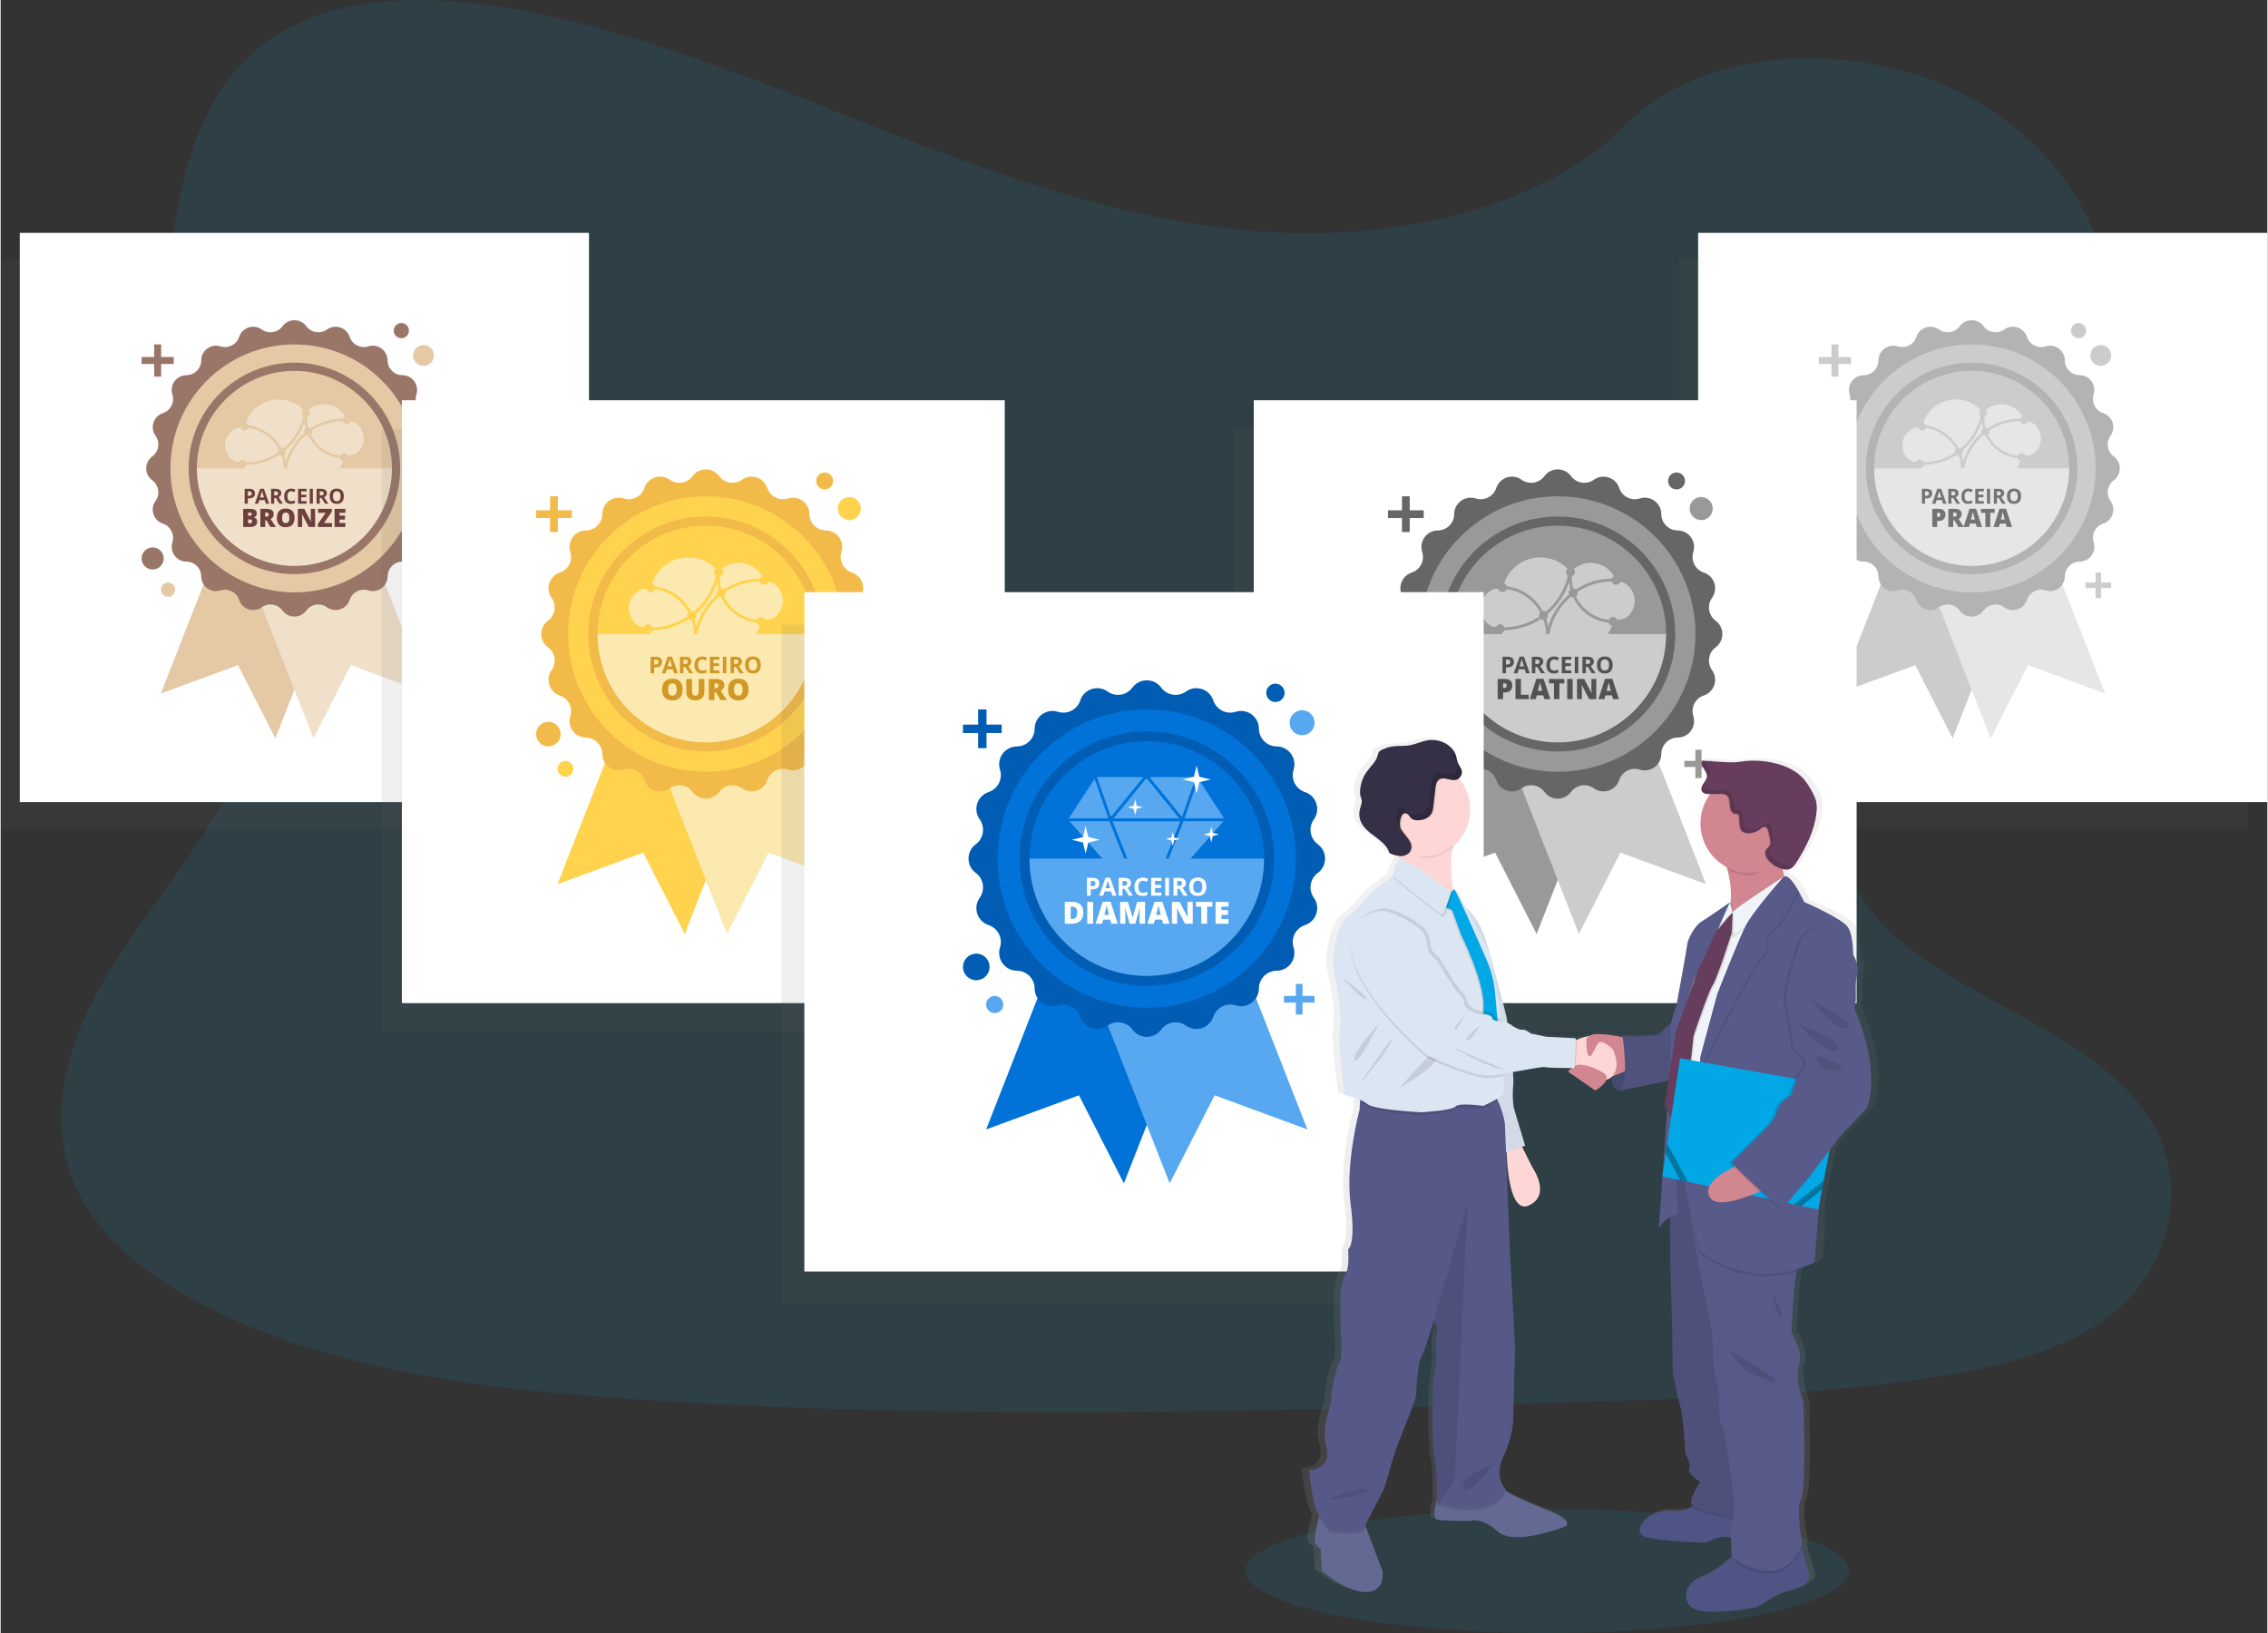 <?xml version="1.0" encoding="UTF-8"?>
<!DOCTYPE svg PUBLIC "-//W3C//DTD SVG 1.1//EN" "http://www.w3.org/Graphics/SVG/1.1/DTD/svg11.dtd">
<!-- Creator: CorelDRAW 2018 (64 Bit Versão de avaliação) -->
<svg xmlns="http://www.w3.org/2000/svg" xml:space="preserve" width="600px" height="432px" version="1.1" style="shape-rendering:geometricPrecision; text-rendering:geometricPrecision; image-rendering:optimizeQuality; fill-rule:evenodd; clip-rule:evenodd"
viewBox="0 0 642.67 462.99"
 xmlns:xlink="http://www.w3.org/1999/xlink">
 <rect x="0" y="0" width="642.67" height="462.99" fill="#333333" stroke="none"/>
 <defs>
  <style type="text/css">
   <![CDATA[
    .fil40 {fill:#02A7E5}
    .fil41 {fill:#353045}
    .fil37 {fill:#505484}
    .fil36 {fill:#565988}
    .fil38 {fill:#575988}
    .fil27 {fill:#57A8F0}
    .fil29 {fill:#585B8A}
    .fil31 {fill:#636992}
    .fil43 {fill:#663D5C}
    .fil21 {fill:#CCCCCC}
    .fil39 {fill:#D28690}
    .fil33 {fill:#DCE6F2}
    .fil12 {fill:#E6E6E6}
    .fil6 {fill:#F0E0C9}
    .fil42 {fill:#F0F3F7}
    .fil17 {fill:#FCE9B0}
    .fil32 {fill:#FFD6D6}
    .fil2 {fill:white}
    .fil25 {fill:#005DB3;fill-rule:nonzero}
    .fil23 {fill:#0072D8;fill-rule:nonzero}
    .fil22 {fill:#525252;fill-rule:nonzero}
    .fil24 {fill:#57A8F0;fill-rule:nonzero}
    .fil20 {fill:#666666;fill-rule:nonzero}
    .fil7 {fill:#6E3F3F;fill-rule:nonzero}
    .fil13 {fill:#757373;fill-rule:nonzero}
    .fil19 {fill:#999999;fill-rule:nonzero}
    .fil5 {fill:#9A7669;fill-rule:nonzero}
    .fil10 {fill:#B3B3B3;fill-rule:nonzero}
    .fil11 {fill:#CCCCCC;fill-rule:nonzero}
    .fil8 {fill:#CCCCCC;fill-rule:nonzero}
    .fil18 {fill:#D19826;fill-rule:nonzero}
    .fil3 {fill:#E4C9A4;fill-rule:nonzero}
    .fil9 {fill:#E6E6E6;fill-rule:nonzero}
    .fil4 {fill:#F0E0C9;fill-rule:nonzero}
    .fil16 {fill:#F2BA49;fill-rule:nonzero}
    .fil15 {fill:#FCE9B0;fill-rule:nonzero}
    .fil14 {fill:#FFD34D;fill-rule:nonzero}
    .fil26 {fill:white;fill-rule:nonzero}
    .fil45 {fill:black;fill-opacity:0.024}
    .fil34 {fill:black;fill-opacity:0.051}
    .fil35 {fill:black;fill-opacity:0.102}
    .fil0 {fill:#02A7E5;fill-opacity:0.102}
    .fil1 {fill:#666666;fill-opacity:0.102}
    .fil46 {fill:black;fill-opacity:0.149}
    .fil30 {fill:black;fill-opacity:0.2}
    .fil44 {fill:black;fill-opacity:0.302}
    .fil28 {fill:url(#id0)}
   ]]>
  </style>
  <linearGradient id="id0" gradientUnits="userSpaceOnUse" x1="450.23" y1="455.53" x2="450.23" y2="209.37">
   <stop offset="0" style="stop-opacity:0.251; stop-color:gray"/>
   <stop offset="0.541" style="stop-opacity:0.122; stop-color:gray"/>
   <stop offset="1" style="stop-opacity:0.102; stop-color:gray"/>
  </linearGradient>
 </defs>
 <g id="Camada_x0020_1">
  <g id="_2655049016736">
   <path class="fil0" d="M364.77 66.01c-38.35,-1.32 -74.88,-13.71 -109.76,-27.25 -34.88,-13.55 -69.43,-28.58 -106.86,-35.73 -24.08,-4.62 -51.62,-5.28 -71.01,7.64 -18.66,12.42 -24.71,33.88 -27.95,53.76 -2.44,14.96 -3.87,30.72 2.81,44.74 4.65,9.73 12.88,17.91 18.58,27.22 19.84,32.43 5.82,72.42 -15.67,104.08 -10.07,14.85 -21.78,29.04 -29.56,44.83 -7.78,15.79 -11.38,33.93 -4.57,50.06 6.75,16 22.82,27.99 40.24,36.44 35.37,17.15 77.04,22.06 117.69,24.84 89.98,6.15 180.42,3.49 270.63,0.82 33.39,-0.98 66.92,-1.98 99.76,-7.15 18.24,-2.86 37.07,-7.42 50.31,-18.4 16.81,-13.95 20.97,-37.55 9.71,-55.04 -18.9,-29.33 -71.11,-36.61 -84.34,-68.08 -7.26,-17.33 0.2,-36.63 10.77,-52.69 22.66,-34.47 60.64,-64.71 62.63,-104.11 1.38,-27.05 -16.88,-54.15 -45.11,-66.96 -29.59,-13.42 -70.63,-11.73 -92.44,10.48 -22.49,22.88 -62.01,31.68 -95.86,30.5z"/>
   <polygon class="fil1" points="0,235.08 161.39,235.08 161.39,73.7 0,73.7 "/>
   <rect class="fil2" x="5.42" y="66.02" width="161.39" height="161.39"/>
   <polygon class="fil1" points="475.87,235.08 637.25,235.08 637.25,73.7 475.87,73.7 "/>
   <rect class="fil2" x="481.28" y="66.02" width="161.39" height="161.39"/>
   <polygon class="fil3" points="72.87,126.55 45.42,196.63 67.3,188.58 77.89,209.34 105.33,139.26 "/>
   <polygon class="fil4" points="93.7,126.55 121.14,196.63 99.27,188.58 88.68,209.34 61.23,139.26 "/>
   <path class="fil5" d="M123.58 129.41c-1.85,-1.37 -2.26,-3.97 -0.92,-5.84 1.65,-2.31 0.59,-5.55 -2.1,-6.45 -2.18,-0.72 -3.38,-3.07 -2.68,-5.27 0.86,-2.7 -1.15,-5.46 -3.99,-5.48 -2.3,-0.02 -4.16,-1.88 -4.18,-4.18 -0.02,-2.84 -2.78,-4.84 -5.48,-3.99 -2.2,0.7 -4.54,-0.49 -5.27,-2.68 -0.89,-2.69 -4.14,-3.75 -6.45,-2.1 -1.87,1.35 -4.47,0.93 -5.84,-0.92 -1.68,-2.28 -5.09,-2.28 -6.77,0 -1.37,1.85 -3.97,2.27 -5.85,0.92 -2.3,-1.65 -5.55,-0.59 -6.44,2.1 -0.73,2.19 -3.07,3.38 -5.27,2.68 -2.7,-0.85 -5.47,1.15 -5.48,3.99 -0.02,2.3 -1.88,4.16 -4.19,4.18 -2.83,0.02 -4.84,2.78 -3.98,5.48 0.7,2.2 -0.5,4.55 -2.68,5.27 -2.7,0.9 -3.75,4.14 -2.1,6.45 1.34,1.87 0.93,4.47 -0.92,5.84 -2.29,1.68 -2.29,5.1 0,6.78 1.85,1.36 2.26,3.97 0.92,5.84 -1.65,2.3 -0.6,5.55 2.1,6.44 2.18,0.73 3.38,3.08 2.68,5.27 -0.86,2.71 1.15,5.47 3.98,5.49 2.31,0.01 4.17,1.88 4.19,4.18 0.01,2.83 2.78,4.84 5.48,3.98 2.2,-0.69 4.54,0.5 5.27,2.69 0.89,2.69 4.14,3.74 6.44,2.09 1.88,-1.34 4.48,-0.93 5.85,0.93 1.68,2.28 5.09,2.28 6.77,0 1.37,-1.86 3.97,-2.27 5.84,-0.93 2.31,1.65 5.56,0.6 6.45,-2.09 0.73,-2.19 3.07,-3.38 5.27,-2.69 2.7,0.86 5.46,-1.15 5.48,-3.98 0.02,-2.3 1.88,-4.17 4.18,-4.18 2.84,-0.02 4.85,-2.78 3.99,-5.49 -0.7,-2.19 0.5,-4.54 2.68,-5.27 2.69,-0.89 3.75,-4.14 2.1,-6.44 -1.34,-1.87 -0.93,-4.48 0.92,-5.84 2.29,-1.68 2.29,-5.1 0,-6.78z"/>
   <path class="fil3" d="M118.43 132.8c0,-19.41 -15.73,-35.15 -35.14,-35.15 -19.42,0 -35.15,15.74 -35.15,35.15 0,19.41 15.73,35.15 35.15,35.15 19.41,0 35.14,-15.74 35.14,-35.15z"/>
   <polygon class="fil5" points="45.51,101.22 45.51,97.65 43.53,97.65 43.53,101.22 39.96,101.22 39.96,103.2 43.53,103.2 43.53,106.77 45.51,106.77 45.51,103.2 49.09,103.2 49.09,101.22 "/>
   <polygon class="fil3" points="119.98,165.17 119.98,162.34 118.42,162.34 118.42,165.17 115.59,165.17 115.59,166.73 118.42,166.73 118.42,169.56 119.98,169.56 119.98,166.73 122.81,166.73 122.81,165.17 "/>
   <path class="fil3" d="M122.83 100.78c0,1.63 -1.32,2.95 -2.94,2.95 -1.63,0 -2.95,-1.32 -2.95,-2.95 0,-1.63 1.32,-2.95 2.95,-2.95 1.62,0 2.94,1.32 2.94,2.95z"/>
   <path class="fil3" d="M49.47 167.19c0,1.12 -0.9,2.02 -2.02,2.02 -1.12,0 -2.03,-0.9 -2.03,-2.02 0,-1.12 0.91,-2.02 2.03,-2.02 1.12,0 2.02,0.9 2.02,2.02z"/>
   <path class="fil5" d="M46.23 158.33c0,1.73 -1.4,3.14 -3.13,3.14 -1.73,0 -3.14,-1.41 -3.14,-3.14 0,-1.73 1.41,-3.13 3.14,-3.13 1.73,0 3.13,1.4 3.13,3.13z"/>
   <path class="fil5" d="M115.76 93.74c0,1.19 -0.97,2.16 -2.16,2.16 -1.19,0 -2.16,-0.97 -2.16,-2.16 0,-1.19 0.97,-2.16 2.16,-2.16 1.19,0 2.16,0.97 2.16,2.16z"/>
   <path class="fil6" d="M87.36 116.18c0.2,0.21 0.32,0.48 0.32,0.79l0 0c0,0.5 -0.32,0.93 -0.77,1.08l0 0c-0.01,0.21 -0.02,0.41 -0.02,0.62l0 0c0,0.86 0.11,1.7 0.3,2.5l0 0c0.27,0 0.51,0.09 0.71,0.25 2.71,-1.78 5.88,-2.74 9.2,-2.76l0 0c0.1,-0.27 0.3,-0.49 0.56,-0.62 -1.2,-2.04 -3.41,-3.41 -5.95,-3.41l0 0c-1.65,0 -3.16,0.58 -4.35,1.55l0 0z"/>
   <path class="fil6" d="M66.96 121.32c-1.94,0.77 -3.32,2.67 -3.32,4.89 0,2.03 1.14,3.78 2.82,4.66l0 0c0.35,0.06 0.71,0.11 1.07,0.15l0 0c0.17,-0.41 0.58,-0.7 1.06,-0.7l0 0c0.5,0 0.93,0.33 1.09,0.79l0 0c3.27,-0.08 6.31,-1.08 8.88,-2.75l0 0c-0.03,-0.09 -0.04,-0.18 -0.04,-0.28l0 0c0,-0.3 0.12,-0.58 0.32,-0.79l0 0c-1.73,-3.14 -4.86,-5.41 -8.54,-5.96l0 0c-0.16,0.45 -0.59,0.77 -1.09,0.77l0 0c-0.54,0 -0.99,-0.37 -1.11,-0.88 -0.39,0.01 -0.76,0.05 -1.14,0.1l0 0z"/>
   <path class="fil6" d="M69.68 131.83c-0.11,0.32 -0.36,0.59 -0.68,0.71 1.11,2.33 3.48,3.94 6.23,3.94l0 0c1.7,0 3.27,-0.63 4.47,-1.66l0 0c-0.23,-0.23 -0.38,-0.54 -0.38,-0.89l0 0c0,-0.59 0.41,-1.08 0.95,-1.22l0 0c-0.02,-1.21 -0.22,-2.38 -0.59,-3.48l0 0 -0.01 0c-0.27,0 -0.52,-0.09 -0.72,-0.25 -2.74,1.78 -5.93,2.77 -9.27,2.85l0 0z"/>
   <path class="fil6" d="M69.58 119.86c0.35,0.12 0.62,0.4 0.73,0.75l0 0c3.95,0.55 7.32,2.97 9.16,6.34l0 0c0.07,-0.01 0.13,-0.02 0.2,-0.02l0 0c0.22,0 0.42,0.06 0.59,0.16 2.76,-2.33 4.77,-5.53 5.61,-9.18l0 0c-0.3,-0.2 -0.49,-0.55 -0.49,-0.94l0 0c0,-0.34 0.15,-0.65 0.38,-0.86l0 0c-1.77,-1.77 -4.21,-2.86 -6.92,-2.86l0 0c-4.29,0 -7.94,2.76 -9.26,6.61z"/>
   <path class="fil6" d="M88.3 122.03c0.03,0.09 0.04,0.19 0.04,0.29l0 0c0,0.36 -0.16,0.68 -0.42,0.89 1.55,3.24 4.69,5.57 8.4,5.97l0 0c0.17,-0.43 0.59,-0.74 1.07,-0.74l0 0c0.5,0 0.92,0.31 1.08,0.75 0.68,-0.06 1.34,-0.19 1.97,-0.38l0 0c1.5,-0.93 2.5,-2.58 2.5,-4.48l0 0c0,-2.05 -1.18,-3.83 -2.9,-4.69l0 0c-0.27,-0.05 -0.53,-0.09 -0.8,-0.13l0 0c-0.18,0.42 -0.59,0.72 -1.07,0.72l0 0c-0.53,0 -0.97,-0.36 -1.11,-0.85l0 0c-3.23,0.03 -6.23,1 -8.76,2.65l0 0z"/>
   <path class="fil6" d="M81.16 132.8c0.41,0.21 0.7,0.63 0.7,1.13l0 0c0,0.34 -0.14,0.65 -0.36,0.88l0 0c1.71,1.47 3.94,2.37 6.38,2.37l0 0c4.24,0 7.86,-2.7 9.22,-6.48l0 0c-0.4,-0.1 -0.71,-0.41 -0.81,-0.8l0 0c-4.01,-0.42 -7.4,-2.94 -9.05,-6.43l0 0c-0.01,0 -0.03,0 -0.05,0l0 0c-0.22,0 -0.42,-0.06 -0.59,-0.16 -2.8,2.39 -4.77,5.72 -5.44,9.49z"/>
   <path class="fil6" d="M81.83 126.64c-0.35,0.35 -0.72,0.68 -1.09,1l0 0c0.05,0.14 0.08,0.29 0.08,0.44l0 0c0,0.38 -0.18,0.71 -0.45,0.92l0 0c0.2,0.63 0.37,1.28 0.47,1.95l0 0c0.79,-2.73 2.25,-5.24 4.32,-7.31l0 0c0.31,-0.31 0.63,-0.61 0.96,-0.89l0 0c-0.05,-0.13 -0.08,-0.28 -0.08,-0.43l0 0c0,-0.38 0.18,-0.71 0.46,-0.92 -0.15,-0.63 -0.25,-1.27 -0.3,-1.93 -0.85,2.68 -2.33,5.13 -4.37,7.17l0 0z"/>
   <path class="fil6" d="M55.63 132.8l55.31 0c1.51,8.6 -2.8,24.85 -27.55,28.68 -13.66,0 -31.14,-13.64 -27.76,-28.68z"/>
   <path class="fil7" d="M70.08 140.58l0.29 0c0.28,0 0.48,-0.06 0.62,-0.17 0.14,-0.11 0.2,-0.27 0.2,-0.47 0,-0.21 -0.05,-0.37 -0.17,-0.47 -0.11,-0.1 -0.29,-0.15 -0.54,-0.15l-0.4 0 0 1.26zm2.02 -0.67c0,0.45 -0.15,0.8 -0.43,1.04 -0.28,0.24 -0.69,0.36 -1.21,0.36l-0.38 0 0 1.5 -0.9 0 0 -4.22 1.35 0c0.51,0 0.9,0.11 1.17,0.33 0.26,0.22 0.4,0.55 0.4,0.99zm3.08 2.9l-0.31 -1.01 -1.54 0 -0.3 1.01 -0.96 0 1.48 -4.24 1.09 0 1.5 4.24 -0.96 0zm-0.52 -1.76c-0.28,-0.91 -0.44,-1.42 -0.48,-1.54 -0.04,-0.12 -0.06,-0.21 -0.08,-0.28 -0.06,0.24 -0.24,0.85 -0.54,1.82l1.1 0zm2.9 -0.59l0.29 0c0.28,0 0.49,-0.04 0.62,-0.14 0.14,-0.09 0.21,-0.24 0.21,-0.44 0,-0.2 -0.07,-0.34 -0.21,-0.43 -0.14,-0.08 -0.35,-0.13 -0.64,-0.13l-0.27 0 0 1.14zm0 0.73l0 1.62 -0.89 0 0 -4.22 1.23 0c0.57,0 0.99,0.11 1.27,0.31 0.27,0.21 0.41,0.53 0.41,0.95 0,0.25 -0.07,0.47 -0.21,0.67 -0.13,0.19 -0.33,0.34 -0.57,0.45 0.63,0.95 1.04,1.56 1.23,1.84l-0.99 0 -1 -1.62 -0.48 0zm4.79 -1.91c-0.33,0 -0.59,0.12 -0.78,0.38 -0.18,0.25 -0.27,0.6 -0.27,1.05 0,0.94 0.35,1.41 1.05,1.41 0.3,0 0.66,-0.07 1.08,-0.22l0 0.75c-0.35,0.14 -0.73,0.21 -1.16,0.21 -0.61,0 -1.08,-0.18 -1.41,-0.55 -0.32,-0.37 -0.48,-0.91 -0.48,-1.6 0,-0.44 0.08,-0.83 0.24,-1.16 0.16,-0.32 0.39,-0.58 0.68,-0.75 0.3,-0.18 0.65,-0.27 1.05,-0.27 0.41,0 0.82,0.1 1.24,0.3l-0.29 0.73c-0.16,-0.08 -0.32,-0.14 -0.48,-0.2 -0.16,-0.06 -0.31,-0.08 -0.47,-0.08zm4.4 3.53l-2.42 0 0 -4.22 2.42 0 0 0.73 -1.53 0 0 0.93 1.42 0 0 0.73 -1.42 0 0 1.09 1.53 0 0 0.74zm0.88 0l0 -4.22 0.89 0 0 4.22 -0.89 0zm2.85 -2.35l0.28 0c0.29,0 0.5,-0.04 0.63,-0.14 0.13,-0.09 0.2,-0.24 0.2,-0.44 0,-0.2 -0.07,-0.34 -0.21,-0.43 -0.13,-0.08 -0.34,-0.13 -0.63,-0.13l-0.27 0 0 1.14zm0 0.73l0 1.62 -0.9 0 0 -4.22 1.23 0c0.57,0 1,0.11 1.27,0.31 0.28,0.21 0.41,0.53 0.41,0.95 0,0.25 -0.07,0.47 -0.2,0.67 -0.14,0.19 -0.33,0.34 -0.58,0.45 0.63,0.95 1.05,1.56 1.24,1.84l-0.99 0 -1.01 -1.62 -0.47 0zm6.82 -0.5c0,0.7 -0.17,1.24 -0.52,1.61 -0.34,0.38 -0.84,0.56 -1.48,0.56 -0.65,0 -1.14,-0.18 -1.49,-0.56 -0.35,-0.37 -0.52,-0.91 -0.52,-1.61 0,-0.7 0.18,-1.24 0.52,-1.61 0.35,-0.37 0.85,-0.55 1.49,-0.55 0.65,0 1.15,0.18 1.49,0.56 0.34,0.37 0.51,0.9 0.51,1.6zm-3.07 0c0,0.47 0.09,0.83 0.27,1.07 0.17,0.24 0.44,0.35 0.8,0.35 0.71,0 1.07,-0.47 1.07,-1.42 0,-0.95 -0.36,-1.42 -1.07,-1.42 -0.35,0 -0.62,0.12 -0.8,0.36 -0.18,0.24 -0.27,0.59 -0.27,1.06zm-25.46 3.57l1.8 0c0.7,0 1.22,0.11 1.56,0.31 0.34,0.21 0.51,0.54 0.51,0.97 0,0.29 -0.08,0.54 -0.23,0.74 -0.14,0.21 -0.34,0.34 -0.58,0.4l0 0.03c0.32,0.09 0.55,0.23 0.69,0.43 0.15,0.19 0.22,0.45 0.22,0.76 0,0.47 -0.18,0.84 -0.53,1.11 -0.35,0.27 -0.83,0.4 -1.43,0.4l-2.01 0 0 -5.15zm1.39 1.98l0.42 0c0.2,0 0.36,-0.04 0.47,-0.13 0.11,-0.08 0.16,-0.2 0.16,-0.36 0,-0.29 -0.22,-0.43 -0.66,-0.43l-0.39 0 0 0.92zm0 1.02l0 1.08 0.49 0c0.44,0 0.65,-0.19 0.65,-0.55 0,-0.17 -0.05,-0.31 -0.17,-0.4 -0.12,-0.09 -0.28,-0.13 -0.51,-0.13l-0.46 0zm4.86 0.28l0 1.87 -1.39 0 0 -5.15 1.69 0c1.4,0 2.1,0.51 2.1,1.52 0,0.6 -0.29,1.06 -0.87,1.39l1.5 2.24 -1.58 0 -1.09 -1.87 -0.36 0zm0 -1.05l0.26 0c0.49,0 0.73,-0.21 0.73,-0.64 0,-0.36 -0.23,-0.53 -0.71,-0.53l-0.28 0 0 1.17zm8.31 0.34c0,0.87 -0.21,1.53 -0.64,1.98 -0.42,0.45 -1.04,0.67 -1.86,0.67 -0.81,0 -1.43,-0.22 -1.86,-0.68 -0.43,-0.45 -0.65,-1.11 -0.65,-1.97 0,-0.86 0.22,-1.52 0.65,-1.97 0.42,-0.45 1.05,-0.68 1.86,-0.68 0.82,0 1.45,0.23 1.87,0.68 0.42,0.44 0.63,1.1 0.63,1.97zm-3.54 0c0,1 0.35,1.49 1.04,1.49 0.35,0 0.61,-0.12 0.78,-0.36 0.17,-0.24 0.26,-0.62 0.26,-1.13 0,-0.51 -0.09,-0.89 -0.26,-1.14 -0.17,-0.24 -0.43,-0.37 -0.78,-0.37 -0.69,0 -1.04,0.51 -1.04,1.51zm9.37 2.58l-1.82 0 -1.88 -3.63 -0.03 0c0.04,0.58 0.06,1.01 0.06,1.31l0 2.32 -1.23 0 0 -5.15 1.82 0 1.87 3.58 0.02 0c-0.03,-0.52 -0.05,-0.93 -0.05,-1.25l0 -2.33 1.24 0 0 5.15zm4.79 0l-4.01 0 0 -0.86 2.23 -3.16 -2.18 0 0 -1.13 3.9 0 0 0.86 -2.23 3.17 2.29 0 0 1.12zm3.79 0l-3.06 0 0 -5.15 3.06 0 0 1.12 -1.67 0 0 0.81 1.55 0 0 1.12 -1.55 0 0 0.97 1.67 0 0 1.13z"/>
   <path class="fil5" d="M83.29 162.78c-16.54,0 -29.99,-13.45 -29.99,-29.98 0,-16.53 13.45,-29.98 29.99,-29.98 16.53,0 29.98,13.45 29.98,29.98 0,16.53 -13.45,29.98 -29.98,29.98zm0 -57.64l0 0c-15.26,0 -27.66,12.41 -27.66,27.66 0,15.25 12.4,27.65 27.66,27.65 15.24,0 27.65,-12.4 27.65,-27.65 0,-15.25 -12.41,-27.66 -27.65,-27.66z"/>
   <polygon class="fil8" points="548.41,126.55 520.97,196.63 542.85,188.58 553.44,209.34 580.88,139.26 "/>
   <polygon class="fil9" points="569.25,126.55 596.69,196.63 574.82,188.58 564.22,209.34 536.78,139.26 "/>
   <path class="fil10" d="M599.13 129.41c-1.86,-1.37 -2.27,-3.97 -0.93,-5.84 1.66,-2.31 0.6,-5.55 -2.09,-6.45 -2.19,-0.72 -3.38,-3.07 -2.69,-5.27 0.86,-2.7 -1.14,-5.46 -3.98,-5.48 -2.3,-0.02 -4.17,-1.88 -4.18,-4.18 -0.02,-2.84 -2.78,-4.84 -5.48,-3.99 -2.2,0.7 -4.55,-0.49 -5.27,-2.68 -0.9,-2.69 -4.14,-3.75 -6.45,-2.1 -1.87,1.35 -4.47,0.93 -5.84,-0.92 -1.68,-2.28 -5.1,-2.28 -6.78,0 -1.36,1.85 -3.97,2.27 -5.84,0.92 -2.31,-1.65 -5.55,-0.59 -6.45,2.1 -0.72,2.19 -3.07,3.38 -5.26,2.68 -2.71,-0.85 -5.47,1.15 -5.49,3.99 -0.01,2.3 -1.88,4.16 -4.18,4.18 -2.84,0.02 -4.84,2.78 -3.98,5.48 0.69,2.2 -0.5,4.55 -2.69,5.27 -2.69,0.9 -3.74,4.14 -2.09,6.45 1.34,1.87 0.93,4.47 -0.93,5.84 -2.28,1.68 -2.28,5.1 0,6.78 1.86,1.36 2.27,3.97 0.93,5.84 -1.65,2.3 -0.6,5.55 2.09,6.44 2.19,0.73 3.38,3.08 2.69,5.27 -0.86,2.71 1.14,5.47 3.98,5.49 2.3,0.01 4.17,1.88 4.18,4.18 0.02,2.83 2.78,4.84 5.49,3.98 2.19,-0.69 4.54,0.5 5.26,2.69 0.9,2.69 4.14,3.74 6.45,2.09 1.87,-1.34 4.48,-0.93 5.84,0.93 1.68,2.28 5.1,2.28 6.78,0 1.37,-1.86 3.97,-2.27 5.84,-0.93 2.31,1.65 5.55,0.6 6.45,-2.09 0.72,-2.19 3.07,-3.38 5.27,-2.69 2.7,0.86 5.46,-1.15 5.48,-3.98 0.01,-2.3 1.88,-4.17 4.18,-4.18 2.84,-0.02 4.84,-2.78 3.98,-5.49 -0.69,-2.19 0.5,-4.54 2.69,-5.27 2.69,-0.89 3.75,-4.14 2.09,-6.44 -1.34,-1.87 -0.93,-4.48 0.93,-5.84 2.28,-1.68 2.28,-5.1 0,-6.78z"/>
   <path class="fil8" d="M593.98 132.8c0,-19.41 -15.74,-35.15 -35.15,-35.15 -19.41,0 -35.15,15.74 -35.15,35.15 0,19.41 15.74,35.15 35.15,35.15 19.41,0 35.15,-15.74 35.15,-35.15z"/>
   <polygon class="fil8" points="521.06,101.22 521.06,97.65 519.08,97.65 519.08,101.22 515.51,101.22 515.51,103.2 519.08,103.2 519.08,106.77 521.06,106.77 521.06,103.2 524.63,103.2 524.63,101.22 "/>
   <polygon class="fil11" points="595.53,165.17 595.53,162.34 593.96,162.34 593.96,165.17 591.14,165.17 591.14,166.73 593.96,166.73 593.96,169.56 595.53,169.56 595.53,166.73 598.35,166.73 598.35,165.17 "/>
   <path class="fil11" d="M598.38 100.78c0,1.63 -1.32,2.95 -2.95,2.95 -1.63,0 -2.95,-1.32 -2.95,-2.95 0,-1.63 1.32,-2.95 2.95,-2.95 1.63,0 2.95,1.32 2.95,2.95z"/>
   <path class="fil11" d="M525.02 167.19c0,1.12 -0.91,2.02 -2.03,2.02 -1.11,0 -2.02,-0.9 -2.02,-2.02 0,-1.12 0.91,-2.02 2.02,-2.02 1.12,0 2.03,0.9 2.03,2.02z"/>
   <path class="fil8" d="M591.31 93.74c0,1.19 -0.97,2.16 -2.16,2.16 -1.2,0 -2.17,-0.97 -2.17,-2.16 0,-1.19 0.97,-2.16 2.17,-2.16 1.19,0 2.16,0.97 2.16,2.16z"/>
   <path class="fil8" d="M521.78 158.33c0,1.73 -1.4,3.14 -3.14,3.14 -1.73,0 -3.13,-1.41 -3.13,-3.14 0,-1.73 1.4,-3.13 3.13,-3.13 1.74,0 3.14,1.4 3.14,3.13z"/>
   <path class="fil12" d="M562.91 116.18c0.19,0.21 0.32,0.48 0.32,0.79l0 0c0,0.5 -0.33,0.93 -0.78,1.08l0 0c-0.01,0.21 -0.01,0.41 -0.01,0.62l0 0c0,0.86 0.1,1.7 0.3,2.5l0 0c0.26,0 0.51,0.09 0.71,0.25 2.71,-1.78 5.88,-2.74 9.19,-2.76l0 0c0.11,-0.27 0.31,-0.49 0.56,-0.62 -1.19,-2.04 -3.41,-3.41 -5.94,-3.41l0 0c-1.65,0 -3.16,0.58 -4.35,1.55l0 0z"/>
   <path class="fil12" d="M542.51 121.32c-1.95,0.77 -3.33,2.67 -3.33,4.89 0,2.03 1.15,3.78 2.83,4.66l0 0c0.35,0.06 0.71,0.11 1.06,0.15l0 0c0.18,-0.41 0.59,-0.7 1.06,-0.7l0 0c0.51,0 0.94,0.33 1.09,0.79l0 0c3.27,-0.08 6.32,-1.08 8.88,-2.75l0 0c-0.02,-0.09 -0.03,-0.18 -0.03,-0.28l0 0c0,-0.3 0.12,-0.58 0.31,-0.79l0 0c-1.72,-3.14 -4.85,-5.41 -8.54,-5.96l0 0c-0.15,0.45 -0.58,0.77 -1.08,0.77l0 0c-0.54,0 -1,-0.37 -1.12,-0.88 -0.38,0.01 -0.76,0.05 -1.13,0.1l0 0z"/>
   <path class="fil12" d="M545.23 131.83c-0.11,0.32 -0.36,0.59 -0.68,0.71 1.1,2.33 3.47,3.94 6.22,3.94l0 0c1.71,0 3.27,-0.63 4.47,-1.66l0 0c-0.23,-0.23 -0.37,-0.54 -0.37,-0.89l0 0c0,-0.59 0.4,-1.08 0.95,-1.22l0 0c-0.02,-1.21 -0.23,-2.38 -0.59,-3.48l0 0 -0.01 0c-0.28,0 -0.53,-0.09 -0.72,-0.25 -2.75,1.78 -5.93,2.77 -9.27,2.85l0 0z"/>
   <path class="fil12" d="M545.13 119.86c0.35,0.12 0.62,0.4 0.73,0.75l0 0c3.95,0.55 7.31,2.97 9.16,6.34l0 0c0.06,-0.01 0.13,-0.02 0.2,-0.02l0 0c0.21,0 0.41,0.06 0.58,0.16 2.77,-2.33 4.78,-5.53 5.62,-9.18l0 0c-0.3,-0.2 -0.5,-0.55 -0.5,-0.94l0 0c0,-0.34 0.16,-0.65 0.39,-0.86l0 0c-1.77,-1.77 -4.22,-2.86 -6.92,-2.86l0 0c-4.3,0 -7.94,2.76 -9.26,6.61z"/>
   <path class="fil12" d="M563.85 122.03c0.02,0.09 0.04,0.19 0.04,0.29l0 0c0,0.36 -0.17,0.68 -0.42,0.89 1.54,3.24 4.68,5.57 8.4,5.97l0 0c0.17,-0.43 0.58,-0.74 1.07,-0.74l0 0c0.49,0 0.91,0.32 1.08,0.75 0.67,-0.06 1.33,-0.19 1.97,-0.38l0 0c1.5,-0.93 2.49,-2.58 2.49,-4.48l0 0c0,-2.05 -1.18,-3.83 -2.89,-4.69l0 0c-0.27,-0.05 -0.54,-0.09 -0.81,-0.13l0 0c-0.17,0.42 -0.58,0.72 -1.06,0.72l0 0c-0.53,0 -0.98,-0.36 -1.11,-0.85l0 0c-3.23,0.03 -6.24,1 -8.76,2.65l0 0z"/>
   <path class="fil12" d="M556.7 132.8c0.42,0.21 0.7,0.63 0.7,1.13l0 0c0,0.34 -0.13,0.65 -0.36,0.88l0 0c1.72,1.47 3.95,2.37 6.39,2.37l0 0c4.24,0 7.85,-2.7 9.21,-6.48l0 0c-0.39,-0.1 -0.7,-0.41 -0.81,-0.8l0 0c-4,-0.42 -7.39,-2.94 -9.04,-6.43l0 0c-0.02,0 -0.04,0 -0.05,0l0 0c-0.22,0 -0.42,-0.06 -0.6,-0.16 -2.79,2.39 -4.77,5.72 -5.44,9.49z"/>
   <path class="fil12" d="M557.38 126.64c-0.35,0.35 -0.72,0.68 -1.1,1l0 0c0.06,0.14 0.09,0.29 0.09,0.44l0 0c0,0.38 -0.18,0.71 -0.46,0.92l0 0c0.21,0.63 0.37,1.28 0.48,1.95l0 0c0.78,-2.73 2.25,-5.24 4.32,-7.31l0 0c0.31,-0.31 0.63,-0.61 0.96,-0.89l0 0c-0.06,-0.13 -0.09,-0.28 -0.09,-0.43l0 0c0,-0.38 0.19,-0.71 0.47,-0.92 -0.15,-0.63 -0.26,-1.27 -0.3,-1.93 -0.85,2.68 -2.33,5.13 -4.37,7.17l0 0z"/>
   <path class="fil12" d="M531.17 132.8l55.32 0c1.5,8.6 -2.81,24.85 -27.56,28.68 -13.65,0 -31.13,-13.64 -27.76,-28.68z"/>
   <path class="fil13" d="M545.62 140.57l0.3 0c0.27,0 0.48,-0.05 0.61,-0.16 0.14,-0.11 0.21,-0.27 0.21,-0.47 0,-0.21 -0.06,-0.37 -0.17,-0.47 -0.12,-0.1 -0.3,-0.15 -0.54,-0.15l-0.41 0 0 1.25zm2.02 -0.66c0,0.45 -0.14,0.8 -0.42,1.04 -0.29,0.24 -0.69,0.36 -1.21,0.36l-0.39 0 0 1.5 -0.89 0 0 -4.22 1.35 0c0.51,0 0.9,0.11 1.16,0.33 0.27,0.22 0.4,0.55 0.4,0.99zm3.08 2.9l-0.3 -1.01 -1.54 0 -0.3 1.01 -0.97 0 1.49 -4.24 1.09 0 1.49 4.24 -0.96 0zm-0.52 -1.76c-0.28,-0.91 -0.44,-1.42 -0.47,-1.54 -0.04,-0.12 -0.07,-0.21 -0.08,-0.28 -0.06,0.24 -0.25,0.85 -0.54,1.82l1.09 0zm2.91 -0.59l0.29 0c0.28,0 0.49,-0.04 0.62,-0.14 0.14,-0.09 0.2,-0.24 0.2,-0.44 0,-0.2 -0.07,-0.34 -0.2,-0.43 -0.14,-0.08 -0.35,-0.13 -0.64,-0.13l-0.27 0 0 1.14zm0 0.73l0 1.62 -0.9 0 0 -4.22 1.23 0c0.57,0 1,0.11 1.27,0.31 0.28,0.21 0.41,0.53 0.41,0.95 0,0.25 -0.06,0.47 -0.2,0.67 -0.14,0.19 -0.33,0.34 -0.58,0.45 0.64,0.95 1.05,1.56 1.24,1.84l-0.99 0 -1.01 -1.62 -0.47 0zm4.79 -1.91c-0.34,0 -0.6,0.12 -0.78,0.38 -0.19,0.25 -0.28,0.6 -0.28,1.05 0,0.94 0.35,1.41 1.06,1.41 0.29,0 0.65,-0.07 1.07,-0.22l0 0.75c-0.34,0.14 -0.73,0.21 -1.15,0.21 -0.62,0 -1.09,-0.18 -1.41,-0.55 -0.32,-0.37 -0.49,-0.91 -0.49,-1.6 0,-0.44 0.08,-0.83 0.24,-1.16 0.16,-0.32 0.39,-0.58 0.69,-0.75 0.3,-0.18 0.65,-0.27 1.05,-0.27 0.41,0 0.82,0.1 1.23,0.3l-0.29 0.73c-0.15,-0.08 -0.31,-0.14 -0.47,-0.2 -0.16,-0.06 -0.32,-0.08 -0.47,-0.08zm4.4 3.53l-2.43 0 0 -4.22 2.43 0 0 0.73 -1.54 0 0 0.93 1.43 0 0 0.73 -1.43 0 0 1.09 1.54 0 0 0.74zm0.88 0l0 -4.22 0.89 0 0 4.22 -0.89 0zm2.84 -2.35l0.29 0c0.28,0 0.49,-0.04 0.63,-0.14 0.13,-0.09 0.2,-0.24 0.2,-0.44 0,-0.2 -0.07,-0.34 -0.21,-0.43 -0.14,-0.08 -0.35,-0.13 -0.64,-0.13l-0.27 0 0 1.14zm0 0.73l0 1.62 -0.89 0 0 -4.22 1.23 0c0.57,0 0.99,0.11 1.27,0.31 0.27,0.21 0.41,0.53 0.41,0.95 0,0.25 -0.07,0.47 -0.21,0.67 -0.13,0.19 -0.32,0.34 -0.57,0.45 0.63,0.95 1.04,1.56 1.23,1.84l-0.99 0 -1 -1.62 -0.48 0zm6.83 -0.5c0,0.7 -0.17,1.24 -0.52,1.61 -0.35,0.38 -0.84,0.56 -1.49,0.56 -0.64,0 -1.14,-0.18 -1.48,-0.56 -0.35,-0.37 -0.52,-0.91 -0.52,-1.61 0,-0.7 0.17,-1.24 0.52,-1.61 0.34,-0.37 0.84,-0.55 1.49,-0.55 0.65,0 1.14,0.18 1.48,0.55 0.35,0.38 0.52,0.91 0.52,1.61zm-3.08 0c0,0.47 0.09,0.83 0.27,1.07 0.18,0.24 0.45,0.35 0.8,0.35 0.72,0 1.07,-0.47 1.07,-1.42 0,-0.95 -0.35,-1.42 -1.06,-1.42 -0.36,0 -0.62,0.12 -0.8,0.36 -0.18,0.24 -0.28,0.59 -0.28,1.06zm-18.36 5.21c0,0.58 -0.17,1.02 -0.51,1.33 -0.34,0.32 -0.82,0.47 -1.45,0.47l-0.39 0 0 1.71 -1.39 0 0 -5.15 1.78 0c0.65,0 1.14,0.14 1.47,0.43 0.32,0.28 0.49,0.69 0.49,1.21zm-2.35 0.67l0.25 0c0.21,0 0.38,-0.06 0.5,-0.18 0.13,-0.11 0.19,-0.28 0.19,-0.48 0,-0.35 -0.2,-0.52 -0.58,-0.52l-0.36 0 0 1.18zm4.56 0.97l0 1.87 -1.39 0 0 -5.15 1.68 0c1.4,0 2.1,0.51 2.1,1.52 0,0.6 -0.29,1.06 -0.87,1.39l1.5 2.24 -1.58 0 -1.09 -1.87 -0.35 0zm0 -1.05l0.26 0c0.49,0 0.73,-0.21 0.73,-0.64 0,-0.36 -0.24,-0.53 -0.72,-0.53l-0.27 0 0 1.17zm6.65 2.92l-0.26 -0.96 -1.67 0 -0.26 0.96 -1.53 0 1.68 -5.17 1.86 0 1.7 5.17 -1.52 0zm-0.55 -2.1l-0.22 -0.85c-0.05,-0.19 -0.11,-0.43 -0.19,-0.73 -0.07,-0.3 -0.12,-0.51 -0.14,-0.64 -0.02,0.12 -0.06,0.32 -0.13,0.59 -0.06,0.28 -0.2,0.82 -0.41,1.63l1.09 0zm4.39 2.1l-1.39 0 0 -4.01 -1.26 0 0 -1.14 3.91 0 0 1.14 -1.26 0 0 4.01zm4.65 0l-0.25 -0.96 -1.68 0 -0.26 0.96 -1.53 0 1.68 -5.17 1.86 0 1.7 5.17 -1.52 0zm-0.54 -2.1l-0.23 -0.85c-0.05,-0.19 -0.11,-0.43 -0.18,-0.73 -0.08,-0.3 -0.13,-0.51 -0.15,-0.64 -0.02,0.12 -0.06,0.32 -0.12,0.59 -0.07,0.28 -0.21,0.82 -0.42,1.63l1.1 0z"/>
   <path class="fil10" d="M558.83 162.78c-16.53,0 -29.98,-13.45 -29.98,-29.98 0,-16.53 13.45,-29.98 29.98,-29.98 16.53,0 29.98,13.45 29.98,29.98 0,16.53 -13.45,29.98 -29.98,29.98zm0 -57.64l0 0c-15.25,0 -27.66,12.41 -27.66,27.66 0,15.25 12.41,27.65 27.66,27.65 15.25,0 27.66,-12.4 27.66,-27.65 0,-15.25 -12.41,-27.66 -27.66,-27.66z"/>
   <polygon class="fil1" points="349.55,292.53 520.47,292.53 520.47,121.61 349.55,121.61 "/>
   <rect class="fil2" x="355.29" y="113.48" width="170.93" height="170.92"/>
   <polygon class="fil1" points="108.02,292.53 278.94,292.53 278.94,121.61 108.02,121.61 "/>
   <rect class="fil2" x="113.76" y="113.48" width="170.93" height="170.92"/>
   <polygon class="fil14" points="188.37,172.82 157.88,250.68 182.19,241.74 193.96,264.81 224.45,186.94 "/>
   <polygon class="fil15" points="211.52,172.82 242.01,250.68 217.71,241.74 205.94,264.81 175.45,186.94 "/>
   <path class="fil16" d="M244.72 175.99c-2.06,-1.51 -2.52,-4.41 -1.03,-6.49 1.84,-2.56 0.67,-6.16 -2.32,-7.16 -2.43,-0.81 -3.76,-3.41 -2.99,-5.85 0.96,-3.01 -1.27,-6.08 -4.42,-6.1 -2.56,-0.01 -4.63,-2.08 -4.65,-4.64 -0.02,-3.15 -3.09,-5.38 -6.09,-4.43 -2.44,0.78 -5.05,-0.55 -5.86,-2.98 -0.99,-2.99 -4.6,-4.16 -7.16,-2.33 -2.08,1.49 -4.97,1.03 -6.49,-1.03 -1.87,-2.53 -5.66,-2.53 -7.53,0 -1.52,2.06 -4.41,2.52 -6.49,1.03 -2.56,-1.83 -6.17,-0.66 -7.16,2.33 -0.81,2.43 -3.42,3.76 -5.86,2.98 -3,-0.95 -6.07,1.28 -6.09,4.43 -0.02,2.56 -2.09,4.63 -4.64,4.64 -3.15,0.02 -5.38,3.09 -4.43,6.1 0.77,2.44 -0.56,5.04 -2.98,5.85 -2.99,1 -4.17,4.6 -2.33,7.16 1.49,2.08 1.03,4.98 -1.03,6.49 -2.54,1.87 -2.54,5.67 0,7.54 2.06,1.51 2.52,4.4 1.03,6.48 -1.84,2.57 -0.66,6.17 2.33,7.17 2.42,0.8 3.75,3.41 2.98,5.85 -0.95,3 1.28,6.07 4.43,6.09 2.55,0.02 4.62,2.09 4.64,4.65 0.02,3.15 3.09,5.38 6.09,4.43 2.44,-0.78 5.05,0.55 5.86,2.98 0.99,2.99 4.6,4.16 7.16,2.33 2.08,-1.49 4.97,-1.04 6.49,1.02 1.87,2.54 5.66,2.54 7.53,0 1.52,-2.06 4.41,-2.51 6.49,-1.02 2.56,1.83 6.17,0.66 7.16,-2.33 0.81,-2.43 3.42,-3.76 5.86,-2.98 3,0.95 6.07,-1.28 6.09,-4.43 0.02,-2.56 2.09,-4.63 4.65,-4.65 3.15,-0.02 5.38,-3.09 4.42,-6.09 -0.77,-2.44 0.56,-5.05 2.99,-5.85 2.99,-1 4.16,-4.6 2.32,-7.17 -1.49,-2.08 -1.03,-4.97 1.03,-6.48 2.54,-1.87 2.54,-5.67 0,-7.54z"/>
   <path class="fil14" d="M239 179.76c0,-21.57 -17.49,-39.05 -39.05,-39.05 -21.57,0 -39.06,17.48 -39.06,39.05 0,21.57 17.49,39.05 39.06,39.05 21.56,0 39.05,-17.48 39.05,-39.05z"/>
   <polygon class="fil16" points="157.98,144.68 157.98,140.71 155.78,140.71 155.78,144.68 151.81,144.68 151.81,146.87 155.78,146.87 155.78,150.84 157.98,150.84 157.98,146.87 161.95,146.87 161.95,144.68 "/>
   <polygon class="fil14" points="240.72,215.72 240.72,212.58 238.98,212.58 238.98,215.72 235.84,215.72 235.84,217.46 238.98,217.46 238.98,220.6 240.72,220.6 240.72,217.46 243.86,217.46 243.86,215.72 "/>
   <path class="fil14" d="M243.89 144.18c0,1.81 -1.47,3.28 -3.28,3.28 -1.81,0 -3.27,-1.47 -3.27,-3.28 0,-1.81 1.46,-3.27 3.27,-3.27 1.81,0 3.28,1.46 3.28,3.27z"/>
   <path class="fil14" d="M162.38 217.97c0,1.24 -1.01,2.25 -2.25,2.25 -1.24,0 -2.25,-1.01 -2.25,-2.25 0,-1.24 1.01,-2.25 2.25,-2.25 1.24,0 2.25,1.01 2.25,2.25z"/>
   <path class="fil16" d="M158.78 208.13c0,1.92 -1.56,3.48 -3.48,3.48 -1.93,0 -3.49,-1.56 -3.49,-3.48 0,-1.92 1.56,-3.48 3.49,-3.48 1.92,0 3.48,1.56 3.48,3.48z"/>
   <path class="fil16" d="M236.03 136.36c0,1.33 -1.07,2.4 -2.4,2.4 -1.33,0 -2.4,-1.07 -2.4,-2.4 0,-1.33 1.07,-2.4 2.4,-2.4 1.33,0 2.4,1.07 2.4,2.4z"/>
   <path class="fil17" d="M204.48 161.29c0.22,0.23 0.35,0.54 0.35,0.88l0 0c0,0.56 -0.36,1.03 -0.86,1.21l0 0c-0.01,0.22 -0.02,0.45 -0.02,0.68l0 0c0,0.95 0.12,1.89 0.34,2.78l0 0c0.3,0 0.57,0.1 0.78,0.27 3.02,-1.97 6.54,-3.04 10.22,-3.06l0 0c0.12,-0.3 0.34,-0.54 0.63,-0.68 -1.33,-2.27 -3.79,-3.8 -6.61,-3.8l0 0c-1.83,0 -3.51,0.65 -4.83,1.72l0 0z"/>
   <path class="fil17" d="M181.81 167c-2.16,0.86 -3.69,2.97 -3.69,5.44 0,2.25 1.27,4.2 3.14,5.18l0 0c0.39,0.06 0.78,0.12 1.18,0.16l0 0c0.19,-0.46 0.65,-0.78 1.18,-0.78l0 0c0.56,0 1.04,0.37 1.21,0.88l0 0c3.63,-0.08 7.01,-1.19 9.86,-3.05l0 0c-0.02,-0.1 -0.03,-0.2 -0.03,-0.31l0 0c0,-0.34 0.13,-0.65 0.35,-0.88l0 0c-1.92,-3.49 -5.4,-6.01 -9.49,-6.62l0 0c-0.18,0.5 -0.65,0.85 -1.21,0.85l0 0c-0.6,0 -1.11,-0.42 -1.24,-0.98 -0.43,0.02 -0.84,0.06 -1.26,0.11l0 0z"/>
   <path class="fil17" d="M184.83 178.68c-0.12,0.36 -0.4,0.65 -0.75,0.79 1.23,2.59 3.86,4.38 6.91,4.38l0 0c1.9,0 3.64,-0.7 4.97,-1.84l0 0c-0.25,-0.26 -0.41,-0.6 -0.41,-0.99l0 0c0,-0.66 0.44,-1.21 1.05,-1.36l0 0c-0.03,-1.35 -0.25,-2.65 -0.66,-3.86l0 0 -0.01 0c-0.3,0 -0.58,-0.11 -0.8,-0.29 -3.05,1.99 -6.59,3.09 -10.3,3.17l0 0z"/>
   <path class="fil17" d="M184.72 165.38c0.39,0.13 0.69,0.44 0.81,0.83l0 0c4.4,0.62 8.13,3.31 10.18,7.05l0 0c0.07,-0.01 0.15,-0.02 0.22,-0.02l0 0c0.24,0 0.46,0.07 0.65,0.18 3.08,-2.6 5.31,-6.15 6.24,-10.2l0 0c-0.33,-0.23 -0.55,-0.62 -0.55,-1.05l0 0c0,-0.38 0.17,-0.72 0.43,-0.95l0 0c-1.97,-1.97 -4.68,-3.19 -7.69,-3.19l0 0c-4.77,0 -8.82,3.08 -10.29,7.35z"/>
   <path class="fil17" d="M205.52 167.79c0.03,0.1 0.04,0.21 0.04,0.33l0 0c0,0.4 -0.18,0.75 -0.46,0.99 1.72,3.59 5.21,6.18 9.33,6.62l0 0c0.19,-0.47 0.65,-0.81 1.19,-0.81l0 0c0.55,0 1.02,0.35 1.2,0.83 0.75,-0.07 1.49,-0.22 2.19,-0.42l0 0c1.66,-1.03 2.77,-2.87 2.77,-4.97l0 0c0,-2.29 -1.31,-4.26 -3.22,-5.23l0 0c-0.29,-0.05 -0.59,-0.1 -0.89,-0.13l0 0c-0.19,0.46 -0.65,0.79 -1.18,0.79l0 0c-0.59,0 -1.08,-0.4 -1.24,-0.94l0 0c-3.58,0.03 -6.92,1.11 -9.73,2.94l0 0z"/>
   <path class="fil17" d="M197.58 179.76c0.46,0.23 0.78,0.7 0.78,1.26l0 0c0,0.38 -0.15,0.72 -0.4,0.97l0 0c1.91,1.64 4.38,2.63 7.09,2.63l0 0c4.72,0 8.73,-2.99 10.24,-7.19l0 0c-0.43,-0.12 -0.78,-0.46 -0.9,-0.89l0 0c-4.45,-0.47 -8.21,-3.26 -10.04,-7.15l0 0c-0.02,0.01 -0.04,0.01 -0.06,0.01l0 0c-0.25,0 -0.47,-0.07 -0.66,-0.19 -3.11,2.67 -5.3,6.36 -6.05,10.55z"/>
   <path class="fil17" d="M198.33 172.91c-0.39,0.39 -0.8,0.77 -1.21,1.12l0 0c0.06,0.15 0.09,0.32 0.09,0.49l0 0c0,0.42 -0.2,0.79 -0.51,1.02l0 0c0.24,0.7 0.41,1.42 0.53,2.17l0 0c0.87,-3.04 2.5,-5.83 4.8,-8.13l0 0c0.35,-0.34 0.7,-0.67 1.07,-0.99l0 0c-0.06,-0.14 -0.09,-0.3 -0.09,-0.47l0 0c0,-0.42 0.2,-0.8 0.51,-1.03 -0.17,-0.69 -0.28,-1.41 -0.33,-2.14 -0.94,2.97 -2.59,5.69 -4.86,7.96l0 0z"/>
   <path class="fil17" d="M169.22 179.76l61.46 0c1.67,9.56 -3.12,27.61 -30.62,31.86 -15.17,0 -34.59,-15.15 -30.84,-31.86z"/>
   <path class="fil18" d="M185.27 188.4l0.33 0c0.3,0 0.53,-0.06 0.68,-0.18 0.16,-0.12 0.23,-0.3 0.23,-0.53 0,-0.23 -0.06,-0.4 -0.19,-0.52 -0.13,-0.11 -0.32,-0.16 -0.6,-0.16l-0.45 0 0 1.39zm2.24 -0.74c0,0.5 -0.15,0.88 -0.47,1.15 -0.31,0.27 -0.76,0.4 -1.34,0.4l-0.43 0 0 1.67 -0.99 0 0 -4.68 1.49 0c0.57,0 1.01,0.12 1.3,0.36 0.3,0.25 0.44,0.61 0.44,1.1zm3.43 3.22l-0.34 -1.12 -1.71 0 -0.34 1.12 -1.07 0 1.65 -4.7 1.22 0 1.66 4.7 -1.07 0zm-0.58 -1.95c-0.31,-1.01 -0.49,-1.58 -0.53,-1.71 -0.04,-0.14 -0.07,-0.24 -0.08,-0.32 -0.08,0.28 -0.28,0.95 -0.61,2.03l1.22 0zm3.23 -0.66l0.32 0c0.31,0 0.54,-0.05 0.69,-0.15 0.15,-0.11 0.23,-0.27 0.23,-0.5 0,-0.22 -0.08,-0.38 -0.23,-0.47 -0.15,-0.09 -0.39,-0.14 -0.71,-0.14l-0.3 0 0 1.26zm0 0.81l0 1.8 -0.99 0 0 -4.68 1.36 0c0.64,0 1.11,0.11 1.41,0.34 0.31,0.24 0.46,0.59 0.46,1.06 0,0.27 -0.08,0.52 -0.23,0.73 -0.15,0.22 -0.36,0.39 -0.64,0.51 0.7,1.05 1.16,1.73 1.37,2.04l-1.1 0 -1.11 -1.8 -0.53 0zm5.32 -2.12c-0.37,0 -0.66,0.14 -0.87,0.42 -0.2,0.28 -0.3,0.67 -0.3,1.17 0,1.05 0.39,1.57 1.17,1.57 0.33,0 0.73,-0.08 1.2,-0.25l0 0.83c-0.39,0.16 -0.82,0.24 -1.29,0.24 -0.68,0 -1.2,-0.2 -1.56,-0.62 -0.36,-0.41 -0.54,-1 -0.54,-1.78 0,-0.48 0.08,-0.91 0.26,-1.27 0.18,-0.37 0.43,-0.65 0.76,-0.85 0.34,-0.19 0.73,-0.29 1.17,-0.29 0.46,0 0.91,0.11 1.37,0.33l-0.32 0.81c-0.17,-0.09 -0.35,-0.16 -0.53,-0.22 -0.17,-0.06 -0.35,-0.09 -0.52,-0.09zm4.89 3.92l-2.7 0 0 -4.68 2.7 0 0 0.81 -1.7 0 0 1.03 1.58 0 0 0.81 -1.58 0 0 1.21 1.7 0 0 0.82zm0.97 0l0 -4.68 1 0 0 4.68 -1 0zm3.17 -2.61l0.32 0c0.31,0 0.54,-0.05 0.69,-0.15 0.15,-0.11 0.23,-0.27 0.23,-0.5 0,-0.22 -0.08,-0.38 -0.23,-0.47 -0.16,-0.09 -0.39,-0.14 -0.71,-0.14l-0.3 0 0 1.26zm0 0.81l0 1.8 -1 0 0 -4.68 1.37 0c0.63,0 1.11,0.11 1.41,0.34 0.31,0.24 0.46,0.59 0.46,1.06 0,0.27 -0.08,0.52 -0.23,0.73 -0.15,0.22 -0.36,0.39 -0.64,0.51 0.7,1.05 1.16,1.73 1.37,2.04l-1.1 0 -1.11 -1.8 -0.53 0zm7.58 -0.55c0,0.78 -0.19,1.37 -0.57,1.79 -0.39,0.42 -0.94,0.62 -1.65,0.62 -0.72,0 -1.27,-0.2 -1.66,-0.62 -0.38,-0.42 -0.57,-1.01 -0.57,-1.79 0,-0.78 0.19,-1.38 0.57,-1.79 0.39,-0.41 0.94,-0.62 1.66,-0.62 0.72,0 1.27,0.21 1.65,0.62 0.38,0.42 0.57,1.01 0.57,1.79zm-3.41 0c0,0.52 0.1,0.92 0.29,1.18 0.2,0.27 0.5,0.4 0.9,0.4 0.79,0 1.18,-0.53 1.18,-1.58 0,-1.05 -0.39,-1.58 -1.18,-1.58 -0.39,0 -0.69,0.13 -0.89,0.4 -0.2,0.26 -0.3,0.66 -0.3,1.18zm-18.75 6.96c0,1.01 -0.25,1.78 -0.74,2.3 -0.49,0.52 -1.22,0.79 -2.17,0.79 -0.94,0 -1.66,-0.27 -2.16,-0.79 -0.5,-0.53 -0.75,-1.3 -0.75,-2.3 0,-1 0.25,-1.76 0.75,-2.29 0.49,-0.52 1.22,-0.78 2.17,-0.78 0.95,0 1.67,0.26 2.16,0.78 0.49,0.52 0.74,1.28 0.74,2.29zm-4.12 0c0,1.16 0.4,1.74 1.21,1.74 0.41,0 0.71,-0.14 0.91,-0.43 0.2,-0.28 0.3,-0.71 0.3,-1.31 0,-0.6 -0.1,-1.04 -0.3,-1.32 -0.2,-0.29 -0.5,-0.43 -0.9,-0.43 -0.81,0 -1.22,0.59 -1.22,1.75zm10.28 -2.98l0 3.6c0,0.78 -0.22,1.39 -0.66,1.82 -0.44,0.43 -1.08,0.65 -1.92,0.65 -0.81,0 -1.44,-0.21 -1.88,-0.63 -0.44,-0.42 -0.66,-1.02 -0.66,-1.8l0 -3.64 1.63 0 0 3.51c0,0.42 0.08,0.73 0.24,0.92 0.15,0.19 0.39,0.29 0.7,0.29 0.33,0 0.57,-0.1 0.72,-0.29 0.14,-0.19 0.22,-0.5 0.22,-0.93l0 -3.5 1.61 0zm2.87 3.8l0 2.18 -1.61 0 0 -5.98 1.96 0c1.63,0 2.44,0.59 2.44,1.77 0,0.69 -0.34,1.22 -1.02,1.6l1.75 2.61 -1.84 0 -1.26 -2.18 -0.42 0zm0 -1.21l0.31 0c0.56,0 0.85,-0.25 0.85,-0.75 0,-0.41 -0.28,-0.62 -0.84,-0.62l-0.32 0 0 1.37zm9.66 0.39c0,1.01 -0.25,1.78 -0.74,2.3 -0.5,0.52 -1.22,0.79 -2.17,0.79 -0.94,0 -1.66,-0.27 -2.16,-0.79 -0.5,-0.53 -0.75,-1.3 -0.75,-2.3 0,-1 0.25,-1.76 0.75,-2.29 0.49,-0.52 1.22,-0.78 2.17,-0.78 0.95,0 1.67,0.26 2.16,0.78 0.49,0.52 0.74,1.28 0.74,2.29zm-4.12 0c0,1.16 0.4,1.74 1.21,1.74 0.41,0 0.71,-0.14 0.91,-0.43 0.2,-0.28 0.3,-0.71 0.3,-1.31 0,-0.6 -0.1,-1.04 -0.31,-1.32 -0.2,-0.29 -0.5,-0.43 -0.89,-0.43 -0.81,0 -1.22,0.59 -1.22,1.75z"/>
   <path class="fil16" d="M199.95 213.07c-18.37,0 -33.32,-14.94 -33.32,-33.31 0,-18.37 14.95,-33.31 33.32,-33.31 18.37,0 33.31,14.94 33.31,33.31 0,18.37 -14.94,33.31 -33.31,33.31zm0 -64.04l0 0c-16.95,0 -30.73,13.78 -30.73,30.73 0,16.94 13.78,30.73 30.73,30.73 16.94,0 30.73,-13.79 30.73,-30.73 0,-16.95 -13.79,-30.73 -30.73,-30.73z"/>
   <polygon class="fil19" points="429.9,172.82 399.41,250.68 423.72,241.74 435.49,264.81 465.98,186.94 "/>
   <polygon class="fil8" points="453.06,172.82 483.54,250.68 459.24,241.74 447.47,264.81 416.98,186.94 "/>
   <path class="fil20" d="M486.25 175.99c-2.06,-1.51 -2.51,-4.41 -1.02,-6.49 1.83,-2.56 0.66,-6.16 -2.33,-7.16 -2.43,-0.81 -3.76,-3.41 -2.98,-5.85 0.95,-3.01 -1.28,-6.08 -4.43,-6.1 -2.56,-0.01 -4.63,-2.08 -4.65,-4.64 -0.02,-3.15 -3.09,-5.38 -6.09,-4.43 -2.44,0.78 -5.05,-0.55 -5.85,-2.98 -1,-2.99 -4.6,-4.16 -7.17,-2.33 -2.08,1.49 -4.97,1.03 -6.49,-1.03 -1.87,-2.53 -5.66,-2.53 -7.53,0 -1.51,2.06 -4.41,2.52 -6.49,1.03 -2.56,-1.83 -6.17,-0.66 -7.16,2.33 -0.81,2.43 -3.41,3.76 -5.85,2.98 -3.01,-0.95 -6.08,1.28 -6.1,4.43 -0.01,2.56 -2.08,4.63 -4.64,4.64 -3.15,0.02 -5.38,3.09 -4.43,6.1 0.78,2.44 -0.55,5.04 -2.98,5.85 -2.99,1 -4.16,4.6 -2.33,7.16 1.49,2.08 1.03,4.98 -1.03,6.49 -2.53,1.87 -2.53,5.67 0,7.54 2.06,1.51 2.52,4.4 1.03,6.48 -1.83,2.57 -0.66,6.17 2.33,7.17 2.43,0.8 3.76,3.41 2.98,5.85 -0.95,3 1.28,6.07 4.43,6.09 2.56,0.02 4.63,2.09 4.64,4.65 0.02,3.15 3.09,5.38 6.1,4.43 2.44,-0.78 5.04,0.55 5.85,2.98 0.99,2.99 4.6,4.16 7.16,2.33 2.08,-1.49 4.98,-1.04 6.49,1.02 1.87,2.54 5.66,2.54 7.53,0 1.52,-2.06 4.41,-2.51 6.49,-1.02 2.57,1.83 6.17,0.66 7.17,-2.33 0.8,-2.43 3.41,-3.76 5.85,-2.98 3,0.95 6.07,-1.28 6.09,-4.43 0.02,-2.56 2.09,-4.63 4.65,-4.65 3.15,-0.02 5.38,-3.09 4.43,-6.09 -0.78,-2.44 0.55,-5.05 2.98,-5.85 2.99,-1 4.16,-4.6 2.33,-7.17 -1.49,-2.08 -1.04,-4.97 1.02,-6.48 2.54,-1.87 2.54,-5.67 0,-7.54z"/>
   <path class="fil19" d="M480.53 179.76c0,-21.57 -17.48,-39.05 -39.05,-39.05 -21.57,0 -39.05,17.48 -39.05,39.05 0,21.57 17.48,39.05 39.05,39.05 21.57,0 39.05,-17.48 39.05,-39.05z"/>
   <polygon class="fil20" points="399.51,144.68 399.51,140.71 397.31,140.71 397.31,144.68 393.34,144.68 393.34,146.88 397.31,146.88 397.31,150.85 399.51,150.85 399.51,146.88 403.48,146.88 403.48,144.68 "/>
   <polygon class="fil19" points="482.25,215.72 482.25,212.58 480.51,212.58 480.51,215.72 477.37,215.72 477.37,217.46 480.51,217.46 480.51,220.6 482.25,220.6 482.25,217.46 485.39,217.46 485.39,215.72 "/>
   <path class="fil19" d="M485.42 144.18c0,1.81 -1.46,3.28 -3.27,3.28 -1.81,0 -3.28,-1.47 -3.28,-3.28 0,-1.81 1.47,-3.27 3.28,-3.27 1.81,0 3.27,1.46 3.27,3.27z"/>
   <path class="fil19" d="M403.91 217.97c0,1.24 -1.01,2.25 -2.25,2.25 -1.24,0 -2.25,-1.01 -2.25,-2.25 0,-1.24 1.01,-2.25 2.25,-2.25 1.24,0 2.25,1.01 2.25,2.25z"/>
   <path class="fil20" d="M400.31 208.13c0,1.92 -1.56,3.48 -3.48,3.48 -1.93,0 -3.49,-1.56 -3.49,-3.48 0,-1.92 1.56,-3.48 3.49,-3.48 1.92,0 3.48,1.56 3.48,3.48z"/>
   <path class="fil20" d="M477.57 136.36c0,1.33 -1.08,2.4 -2.41,2.4 -1.32,0 -2.4,-1.07 -2.4,-2.4 0,-1.33 1.08,-2.4 2.4,-2.4 1.33,0 2.41,1.07 2.41,2.4z"/>
   <path class="fil21" d="M446.01 161.29c0.22,0.23 0.35,0.54 0.35,0.88l0 0c0,0.56 -0.36,1.03 -0.85,1.21l0 0c-0.02,0.22 -0.03,0.45 -0.03,0.68l0 0c0,0.95 0.12,1.89 0.34,2.78l0 0c0.3,0 0.57,0.1 0.79,0.27 3.01,-1.97 6.53,-3.04 10.22,-3.06l0 0c0.11,-0.3 0.33,-0.54 0.62,-0.68 -1.33,-2.27 -3.79,-3.8 -6.61,-3.8l0 0c-1.83,0 -3.51,0.65 -4.83,1.72l0 0z"/>
   <path class="fil21" d="M423.34 167c-2.16,0.86 -3.69,2.97 -3.69,5.44 0,2.25 1.27,4.2 3.14,5.18l0 0c0.39,0.06 0.78,0.12 1.18,0.16l0 0c0.2,-0.46 0.65,-0.78 1.18,-0.78l0 0c0.56,0 1.04,0.37 1.21,0.88l0 0c3.63,-0.08 7.01,-1.19 9.87,-3.05l0 0c-0.03,-0.1 -0.04,-0.2 -0.04,-0.31l0 0c0,-0.34 0.13,-0.65 0.35,-0.88l0 0c-1.92,-3.49 -5.4,-6.01 -9.49,-6.62l0 0c-0.18,0.5 -0.65,0.85 -1.2,0.85l0 0c-0.61,0 -1.12,-0.42 -1.25,-0.98 -0.42,0.02 -0.84,0.06 -1.26,0.11l0 0z"/>
   <path class="fil21" d="M426.36 178.68c-0.11,0.36 -0.39,0.65 -0.75,0.79 1.23,2.59 3.86,4.38 6.92,4.38l0 0c1.89,0 3.63,-0.7 4.96,-1.84l0 0c-0.25,-0.26 -0.41,-0.6 -0.41,-0.99l0 0c0,-0.66 0.44,-1.21 1.05,-1.36l0 0c-0.02,-1.35 -0.25,-2.65 -0.65,-3.86l0 0 -0.01 0c-0.31,0 -0.59,-0.11 -0.81,-0.29 -3.05,1.99 -6.59,3.09 -10.3,3.17l0 0z"/>
   <path class="fil21" d="M426.25 165.38c0.39,0.13 0.69,0.44 0.82,0.83l0 0c4.39,0.62 8.12,3.31 10.17,7.05l0 0c0.08,-0.01 0.15,-0.02 0.23,-0.02l0 0c0.23,0 0.46,0.07 0.65,0.18 3.07,-2.6 5.3,-6.15 6.24,-10.2l0 0c-0.34,-0.23 -0.55,-0.61 -0.55,-1.05l0 0c0,-0.38 0.16,-0.72 0.42,-0.95l0 0c-1.96,-1.97 -4.68,-3.19 -7.68,-3.19l0 0c-4.78,0 -8.83,3.08 -10.3,7.35z"/>
   <path class="fil21" d="M447.05 167.79c0.03,0.1 0.05,0.21 0.05,0.33l0 0c0,0.4 -0.19,0.75 -0.47,0.99 1.72,3.59 5.21,6.18 9.33,6.62l0 0c0.19,-0.47 0.65,-0.81 1.2,-0.81l0 0c0.54,0 1.01,0.35 1.19,0.83 0.75,-0.07 1.49,-0.22 2.19,-0.42l0 0c1.67,-1.03 2.77,-2.87 2.77,-4.97l0 0c0,-2.29 -1.31,-4.26 -3.21,-5.23l0 0c-0.3,-0.05 -0.6,-0.1 -0.9,-0.13l0 0c-0.19,0.46 -0.65,0.79 -1.18,0.79l0 0c-0.59,0 -1.08,-0.4 -1.23,-0.94l0 0c-3.59,0.03 -6.93,1.11 -9.74,2.94l0 0z"/>
   <path class="fil21" d="M439.12 179.76c0.46,0.23 0.77,0.7 0.77,1.26l0 0c0,0.38 -0.15,0.72 -0.4,0.97l0 0c1.91,1.64 4.39,2.63 7.1,2.63l0 0c4.71,0 8.72,-2.99 10.24,-7.19l0 0c-0.44,-0.12 -0.79,-0.46 -0.91,-0.89l0 0c-4.45,-0.47 -8.21,-3.26 -10.04,-7.15l0 0c-0.02,0.01 -0.04,0.01 -0.06,0.01l0 0c-0.24,0 -0.47,-0.07 -0.66,-0.19 -3.1,2.67 -5.3,6.36 -6.04,10.55z"/>
   <path class="fil21" d="M439.87 172.91c-0.4,0.39 -0.8,0.77 -1.22,1.12l0 0c0.06,0.15 0.09,0.32 0.09,0.49l0 0c0,0.42 -0.2,0.79 -0.51,1.02l0 0c0.24,0.7 0.42,1.42 0.53,2.17l0 0c0.88,-3.04 2.51,-5.83 4.8,-8.13l0 0c0.35,-0.34 0.71,-0.67 1.07,-0.99l0 0c-0.06,-0.14 -0.09,-0.3 -0.09,-0.47l0 0c0,-0.42 0.2,-0.8 0.52,-1.03 -0.18,-0.69 -0.29,-1.41 -0.34,-2.14 -0.94,2.97 -2.59,5.69 -4.85,7.96l0 0z"/>
   <path class="fil21" d="M410.75 179.76l61.46 0c1.67,9.56 -3.12,27.61 -30.62,31.86 -15.17,0 -34.59,-15.15 -30.84,-31.86z"/>
   <path class="fil22" d="M426.8 188.4l0.33 0c0.31,0 0.53,-0.06 0.69,-0.18 0.15,-0.12 0.22,-0.3 0.22,-0.53 0,-0.23 -0.06,-0.4 -0.19,-0.52 -0.12,-0.11 -0.32,-0.16 -0.6,-0.16l-0.45 0 0 1.39zm2.24 -0.74c0,0.5 -0.15,0.88 -0.47,1.15 -0.31,0.27 -0.76,0.4 -1.34,0.4l-0.43 0 0 1.67 -0.99 0 0 -4.68 1.5 0c0.56,0 1,0.12 1.29,0.36 0.3,0.25 0.44,0.61 0.44,1.1zm3.43 3.22l-0.34 -1.12 -1.71 0 -0.34 1.12 -1.07 0 1.66 -4.7 1.21 0 1.66 4.7 -1.07 0zm-0.58 -1.95c-0.31,-1.01 -0.49,-1.58 -0.53,-1.71 -0.04,-0.14 -0.07,-0.24 -0.08,-0.32 -0.07,0.28 -0.28,0.95 -0.61,2.03l1.22 0zm3.23 -0.66l0.32 0c0.31,0 0.55,-0.05 0.69,-0.15 0.15,-0.11 0.23,-0.27 0.23,-0.5 0,-0.22 -0.08,-0.38 -0.23,-0.47 -0.15,-0.09 -0.39,-0.14 -0.71,-0.14l-0.3 0 0 1.26zm0 0.81l0 1.8 -0.99 0 0 -4.68 1.36 0c0.64,0 1.11,0.11 1.41,0.34 0.31,0.24 0.46,0.59 0.46,1.06 0,0.27 -0.08,0.52 -0.23,0.73 -0.15,0.22 -0.36,0.39 -0.64,0.51 0.7,1.05 1.16,1.73 1.38,2.04l-1.11 0 -1.11 -1.8 -0.53 0zm5.32 -2.12c-0.37,0 -0.66,0.14 -0.86,0.42 -0.21,0.28 -0.31,0.67 -0.31,1.17 0,1.05 0.39,1.57 1.17,1.57 0.33,0 0.73,-0.08 1.2,-0.25l0 0.83c-0.39,0.16 -0.82,0.24 -1.29,0.24 -0.68,0 -1.2,-0.2 -1.56,-0.62 -0.36,-0.41 -0.54,-1 -0.54,-1.78 0,-0.48 0.09,-0.91 0.26,-1.27 0.18,-0.37 0.44,-0.65 0.77,-0.85 0.33,-0.19 0.72,-0.29 1.16,-0.29 0.46,0 0.91,0.11 1.37,0.33l-0.32 0.81c-0.17,-0.09 -0.35,-0.16 -0.52,-0.22 -0.18,-0.06 -0.35,-0.09 -0.53,-0.09zm4.89 3.92l-2.7 0 0 -4.68 2.7 0 0 0.81 -1.7 0 0 1.03 1.58 0 0 0.81 -1.58 0 0 1.21 1.7 0 0 0.82zm0.98 0l0 -4.68 0.99 0 0 4.68 -0.99 0zm3.16 -2.61l0.32 0c0.31,0 0.55,-0.05 0.69,-0.15 0.15,-0.11 0.23,-0.27 0.23,-0.5 0,-0.22 -0.08,-0.38 -0.23,-0.47 -0.15,-0.09 -0.39,-0.14 -0.71,-0.14l-0.3 0 0 1.26zm0 0.81l0 1.8 -0.99 0 0 -4.68 1.36 0c0.64,0 1.11,0.11 1.41,0.34 0.31,0.24 0.46,0.59 0.46,1.06 0,0.27 -0.08,0.52 -0.23,0.73 -0.15,0.22 -0.36,0.39 -0.64,0.51 0.7,1.05 1.16,1.73 1.38,2.04l-1.11 0 -1.11 -1.8 -0.53 0zm7.59 -0.55c0,0.78 -0.2,1.37 -0.58,1.79 -0.38,0.42 -0.94,0.62 -1.65,0.62 -0.72,0 -1.27,-0.2 -1.66,-0.62 -0.38,-0.42 -0.57,-1.01 -0.57,-1.79 0,-0.78 0.19,-1.38 0.58,-1.79 0.38,-0.41 0.93,-0.62 1.65,-0.62 0.72,0 1.27,0.21 1.65,0.62 0.38,0.42 0.58,1.01 0.58,1.79zm-3.42 0c0,0.52 0.1,0.92 0.3,1.18 0.2,0.27 0.49,0.4 0.89,0.4 0.79,0 1.19,-0.53 1.19,-1.58 0,-1.05 -0.4,-1.58 -1.19,-1.58 -0.39,0 -0.69,0.13 -0.89,0.4 -0.2,0.26 -0.3,0.66 -0.3,1.18zm-25.05 5.79c0,0.64 -0.19,1.13 -0.56,1.48 -0.38,0.35 -0.92,0.52 -1.61,0.52l-0.44 0 0 1.9 -1.54 0 0 -5.72 1.98 0c0.72,0 1.26,0.15 1.63,0.47 0.36,0.32 0.54,0.76 0.54,1.35zm-2.61 0.74l0.29 0c0.23,0 0.42,-0.06 0.55,-0.19 0.14,-0.13 0.21,-0.31 0.21,-0.54 0,-0.39 -0.22,-0.58 -0.65,-0.58l-0.4 0 0 1.31zm3.52 3.16l0 -5.72 1.55 0 0 4.47 2.2 0 0 1.25 -3.75 0zm8.18 0l-0.28 -1.07 -1.86 0 -0.29 1.07 -1.7 0 1.87 -5.75 2.06 0 1.89 5.75 -1.69 0zm-0.61 -2.34l-0.24 -0.94c-0.06,-0.21 -0.13,-0.48 -0.21,-0.81 -0.08,-0.33 -0.14,-0.57 -0.16,-0.71 -0.03,0.13 -0.07,0.35 -0.14,0.65 -0.07,0.31 -0.22,0.91 -0.46,1.81l1.21 0zm4.88 2.34l-1.54 0 0 -4.46 -1.4 0 0 -1.26 4.34 0 0 1.26 -1.4 0 0 4.46zm2.21 0l0 -5.72 1.56 0 0 5.72 -1.56 0zm8.24 0l-2.03 0 -2.09 -4.03 -0.03 0c0.05,0.63 0.07,1.12 0.07,1.45l0 2.58 -1.37 0 0 -5.72 2.02 0 2.08 3.97 0.03 0c-0.04,-0.57 -0.06,-1.04 -0.06,-1.39l0 -2.58 1.38 0 0 5.72zm4.75 0l-0.28 -1.07 -1.86 0 -0.29 1.07 -1.7 0 1.86 -5.75 2.07 0 1.89 5.75 -1.69 0zm-0.61 -2.34l-0.24 -0.94c-0.06,-0.21 -0.13,-0.48 -0.21,-0.81 -0.08,-0.33 -0.14,-0.57 -0.16,-0.71 -0.03,0.13 -0.08,0.35 -0.14,0.65 -0.07,0.31 -0.23,0.91 -0.46,1.81l1.21 0z"/>
   <path class="fil20" d="M441.48 213.07c-18.37,0 -33.31,-14.94 -33.31,-33.31 0,-18.37 14.94,-33.31 33.31,-33.31 18.37,0 33.31,14.94 33.31,33.31 0,18.37 -14.94,33.31 -33.31,33.31zm0 -64.04l0 0c-16.95,0 -30.73,13.78 -30.73,30.73 0,16.94 13.78,30.73 30.73,30.73 16.94,0 30.73,-13.79 30.73,-30.73 0,-16.95 -13.79,-30.73 -30.73,-30.73z"/>
   <polygon class="fil1" points="221.4,369.66 414.01,369.66 414.01,177.05 221.4,177.05 "/>
   <rect class="fil2" x="227.87" y="167.89" width="192.61" height="192.61"/>
   <polygon class="fil23" points="312.42,235.91 279.41,320.22 305.73,310.54 318.47,335.51 351.49,251.21 "/>
   <polygon class="fil24" points="337.49,235.91 370.51,320.22 344.19,310.54 331.45,335.51 298.43,251.21 "/>
   <path class="fil25" d="M373.44 239.35c-2.23,-1.64 -2.72,-4.78 -1.11,-7.03 1.99,-2.77 0.72,-6.68 -2.52,-7.75 -2.63,-0.88 -4.07,-3.7 -3.23,-6.34 1.03,-3.25 -1.38,-6.58 -4.79,-6.6 -2.77,-0.02 -5.02,-2.26 -5.04,-5.03 -0.02,-3.41 -3.34,-5.83 -6.59,-4.79 -2.64,0.84 -5.47,-0.6 -6.34,-3.23 -1.08,-3.24 -4.98,-4.51 -7.76,-2.52 -2.25,1.61 -5.38,1.12 -7.02,-1.12 -2.03,-2.74 -6.13,-2.74 -8.16,0 -1.64,2.24 -4.77,2.73 -7.02,1.12 -2.78,-1.99 -6.68,-0.72 -7.76,2.52 -0.87,2.63 -3.7,4.07 -6.34,3.23 -3.25,-1.04 -6.57,1.38 -6.6,4.79 -0.01,2.77 -2.26,5.01 -5.03,5.03 -3.41,0.02 -5.82,3.35 -4.79,6.6 0.84,2.64 -0.6,5.46 -3.23,6.34 -3.24,1.07 -4.51,4.98 -2.52,7.75 1.61,2.25 1.12,5.39 -1.11,7.03 -2.75,2.02 -2.75,6.13 0,8.15 2.23,1.65 2.72,4.78 1.11,7.03 -1.99,2.77 -0.72,6.68 2.52,7.75 2.63,0.88 4.07,3.7 3.23,6.34 -1.03,3.26 1.38,6.58 4.79,6.6 2.77,0.02 5.02,2.26 5.03,5.03 0.03,3.41 3.35,5.83 6.6,4.79 2.64,-0.83 5.47,0.6 6.34,3.23 1.08,3.24 4.98,4.51 7.76,2.52 2.25,-1.61 5.38,-1.11 7.02,1.12 2.03,2.74 6.13,2.74 8.16,0 1.64,-2.23 4.77,-2.73 7.02,-1.12 2.78,1.99 6.68,0.72 7.76,-2.52 0.87,-2.63 3.7,-4.06 6.34,-3.23 3.25,1.04 6.57,-1.38 6.59,-4.79 0.02,-2.77 2.27,-5.01 5.04,-5.03 3.41,-0.02 5.82,-3.34 4.79,-6.6 -0.84,-2.64 0.6,-5.46 3.23,-6.34 3.24,-1.07 4.51,-4.98 2.52,-7.75 -1.61,-2.25 -1.12,-5.38 1.11,-7.03 2.75,-2.02 2.75,-6.13 0,-8.15z"/>
   <path class="fil23" d="M367.24 243.43c0,-23.36 -18.93,-42.29 -42.28,-42.29 -23.35,0 -42.29,18.93 -42.29,42.29 0,23.35 18.94,42.28 42.29,42.28 23.35,0 42.28,-18.93 42.28,-42.28z"/>
   <polygon class="fil25" points="279.52,205.44 279.52,201.14 277.14,201.14 277.14,205.44 272.84,205.44 272.84,207.82 277.14,207.82 277.14,212.12 279.52,212.12 279.52,207.82 283.82,207.82 283.82,205.44 "/>
   <polygon class="fil24" points="369.11,282.37 369.11,278.97 367.22,278.97 367.22,282.37 363.83,282.37 363.83,284.25 367.22,284.25 367.22,287.65 369.11,287.65 369.11,284.25 372.51,284.25 372.51,282.37 "/>
   <path class="fil24" d="M372.54 204.91c0,1.96 -1.59,3.54 -3.55,3.54 -1.96,0 -3.54,-1.58 -3.54,-3.54 0,-1.96 1.58,-3.55 3.54,-3.55 1.96,0 3.55,1.59 3.55,3.55z"/>
   <path class="fil24" d="M284.28 284.8c0,1.35 -1.09,2.44 -2.43,2.44 -1.35,0 -2.44,-1.09 -2.44,-2.44 0,-1.34 1.09,-2.43 2.44,-2.43 1.34,0 2.43,1.09 2.43,2.43z"/>
   <path class="fil25" d="M280.39 274.14c0,2.09 -1.69,3.78 -3.78,3.78 -2.08,0 -3.77,-1.69 -3.77,-3.78 0,-2.08 1.69,-3.77 3.77,-3.77 2.09,0 3.78,1.69 3.78,3.77z"/>
   <path class="fil25" d="M364.03 196.44c0,1.43 -1.16,2.6 -2.6,2.6 -1.44,0 -2.6,-1.17 -2.6,-2.6 0,-1.44 1.16,-2.61 2.6,-2.61 1.44,0 2.6,1.17 2.6,2.61z"/>
   <polygon class="fil24" points="339.47,219.9 324.87,219.9 310.26,219.9 302.13,232.42 324.87,258.28 347.6,232.42 "/>
   <path class="fil23" d="M339.25 220.31l-28.77 0 -7.84 12.08 22.23 25.27 22.23 -25.27 -7.85 -12.08zm-14.38 -0.81l14.6 0c0.14,0 0.26,0.06 0.34,0.18l8.12 12.5c0.11,0.15 0.11,0.37 -0.02,0.51l-22.74 25.85 -0.04 0.04c-0.16,0.15 -0.42,0.13 -0.57,-0.04l-22.74 -25.85c-0.11,-0.13 -0.13,-0.33 -0.03,-0.49l8.11 -12.49c0.07,-0.13 0.2,-0.21 0.36,-0.21l14.61 0z"/>
   <polygon class="fil24" points="302.13,232.43 347.6,232.43 324.87,258.28 "/>
   <path class="fil23" d="M302.13 232.02l45.47 0c0.23,0 0.41,0.18 0.41,0.41 0,0.1 -0.04,0.2 -0.11,0.27l-22.73 25.84c-0.15,0.17 -0.4,0.19 -0.57,0.04l-0.04 -0.04 -22.74 -25.85c-0.15,-0.16 -0.13,-0.42 0.04,-0.57 0.08,-0.07 0.17,-0.1 0.27,-0.1zm44.57 0.81l-43.67 0 21.84 24.83 21.83 -24.83z"/>
   <polygon class="fil24" points="335.08,232.43 324.87,258.28 324.86,258.28 314.65,232.43 "/>
   <path class="fil23" d="M335.46 232.59l-10.22 25.84c-0.08,0.2 -0.32,0.31 -0.53,0.22 -0.11,-0.04 -0.18,-0.12 -0.22,-0.23l-10.22 -25.84c-0.08,-0.21 0.02,-0.45 0.23,-0.53 0.05,-0.02 0.1,-0.03 0.15,-0.03l20.43 0c0.23,0 0.41,0.18 0.41,0.41 0,0.05 -0.01,0.11 -0.03,0.16zm-10.6 24.58l9.62 -24.34 -19.23 0 9.61 24.34z"/>
   <polygon class="fil24" points="314.65,232.43 324.87,219.9 335.08,232.43 "/>
   <path class="fil23" d="M314.35 232.15l10.2 -12.5c0.14,-0.18 0.4,-0.2 0.57,-0.06 0.02,0.02 0.04,0.04 0.06,0.06l10.22 12.52c0.14,0.17 0.11,0.43 -0.06,0.57 -0.08,0.06 -0.17,0.09 -0.26,0.09l-20.43 0c-0.23,0 -0.41,-0.18 -0.41,-0.4 0,-0.11 0.04,-0.21 0.11,-0.28zm10.52 -11.61l-9.37 11.48 18.73 0 -9.36 -11.48z"/>
   <polygon class="fil24" points="310.26,219.9 314.65,232.43 324.87,219.9 "/>
   <path class="fil23" d="M310.83 220.31l3.96 11.3 9.22 -11.3 -13.18 0zm3.44 12.25l-4.38 -12.5c-0.03,-0.04 -0.04,-0.1 -0.04,-0.16 0,-0.22 0.18,-0.4 0.41,-0.4l14.61 0c0.09,0 0.18,0.03 0.25,0.09 0.17,0.14 0.2,0.4 0.06,0.57l-10.21 12.52c-0.05,0.06 -0.11,0.1 -0.19,0.13 -0.21,0.07 -0.44,-0.04 -0.51,-0.25z"/>
   <polygon class="fil24" points="339.47,219.9 335.08,232.43 324.87,219.9 339.47,219.9 "/>
   <path class="fil23" d="M339.84 220.07l-4.37 12.49c-0.08,0.21 -0.31,0.32 -0.52,0.25 -0.08,-0.03 -0.14,-0.07 -0.19,-0.13l-10.21 -12.52c-0.14,-0.17 -0.11,-0.43 0.06,-0.57 0.07,-0.06 0.16,-0.09 0.26,-0.09l14.6 0c0.23,0 0.41,0.18 0.41,0.4 0,0.06 -0.01,0.12 -0.04,0.17zm-4.9 11.54l3.96 -11.3 -13.18 0 9.22 11.3z"/>
   <polygon class="fil26" points="343.25,234.36 343.68,236.15 345.47,236.58 343.68,237.01 343.25,238.8 342.82,237.01 341.03,236.58 342.82,236.15 "/>
   <polygon class="fil26" points="321.67,226.65 322.1,228.44 323.89,228.87 322.1,229.3 321.67,231.1 321.24,229.3 319.45,228.87 321.24,228.44 "/>
   <polygon class="fil26" points="339.09,217.05 339.85,220.23 343.04,221 339.85,221.76 339.09,224.95 338.32,221.76 335.14,221 338.32,220.23 "/>
   <polygon class="fil26" points="307.62,234.14 308.39,237.33 311.57,238.09 308.39,238.86 307.62,242.04 306.86,238.86 303.67,238.09 306.86,237.33 "/>
   <path class="fil27" d="M291.69 243.43l66.54 0c1.81,10.34 -3.37,29.9 -33.15,34.5 -16.42,0 -37.45,-16.41 -33.39,-34.5z"/>
   <path class="fil26" d="M309.07 251.27l0.35 0c0.34,0 0.58,-0.07 0.75,-0.2 0.16,-0.13 0.24,-0.32 0.24,-0.57 0,-0.25 -0.07,-0.44 -0.2,-0.56 -0.14,-0.12 -0.36,-0.18 -0.65,-0.18l-0.49 0 0 1.51zm2.43 -0.81c0,0.55 -0.17,0.97 -0.51,1.25 -0.34,0.29 -0.83,0.44 -1.46,0.44l-0.46 0 0 1.8 -1.07 0 0 -5.07 1.61 0c0.62,0 1.09,0.13 1.41,0.4 0.32,0.26 0.48,0.66 0.48,1.18zm3.71 3.49l-0.37 -1.21 -1.85 0 -0.37 1.21 -1.16 0 1.79 -5.09 1.32 0 1.79 5.09 -1.15 0zm-0.63 -2.11c-0.34,-1.09 -0.53,-1.71 -0.57,-1.85 -0.05,-0.15 -0.08,-0.26 -0.1,-0.34 -0.07,0.29 -0.29,1.02 -0.65,2.19l1.32 0zm3.49 -0.71l0.35 0c0.34,0 0.59,-0.06 0.75,-0.17 0.16,-0.11 0.25,-0.29 0.25,-0.53 0,-0.24 -0.09,-0.42 -0.25,-0.52 -0.17,-0.1 -0.42,-0.15 -0.77,-0.15l-0.33 0 0 1.37zm0 0.87l0 1.95 -1.07 0 0 -5.07 1.48 0c0.68,0 1.19,0.13 1.52,0.38 0.34,0.25 0.5,0.63 0.5,1.14 0,0.3 -0.08,0.56 -0.25,0.8 -0.16,0.23 -0.39,0.41 -0.69,0.54 0.76,1.14 1.26,1.88 1.49,2.21l-1.19 0 -1.21 -1.95 -0.58 0zm5.77 -2.3c-0.41,0 -0.72,0.16 -0.94,0.46 -0.22,0.3 -0.33,0.73 -0.33,1.27 0,1.13 0.42,1.7 1.27,1.7 0.35,0 0.79,-0.09 1.29,-0.27l0 0.9c-0.41,0.17 -0.88,0.26 -1.39,0.26 -0.74,0 -1.3,-0.22 -1.69,-0.67 -0.39,-0.45 -0.59,-1.09 -0.59,-1.93 0,-0.52 0.1,-0.98 0.29,-1.38 0.19,-0.4 0.47,-0.7 0.83,-0.91 0.36,-0.21 0.78,-0.32 1.26,-0.32 0.49,0 0.98,0.12 1.48,0.36l-0.34 0.87c-0.19,-0.09 -0.38,-0.17 -0.58,-0.24 -0.19,-0.06 -0.38,-0.1 -0.56,-0.1zm5.29 4.25l-2.92 0 0 -5.07 2.92 0 0 0.88 -1.84 0 0 1.12 1.71 0 0 0.88 -1.71 0 0 1.3 1.84 0 0 0.89zm1.06 0l0 -5.07 1.07 0 0 5.07 -1.07 0zm3.42 -2.82l0.35 0c0.34,0 0.59,-0.06 0.75,-0.17 0.16,-0.11 0.24,-0.29 0.24,-0.53 0,-0.24 -0.08,-0.42 -0.24,-0.52 -0.17,-0.1 -0.43,-0.15 -0.77,-0.15l-0.33 0 0 1.37zm0 0.87l0 1.95 -1.07 0 0 -5.07 1.47 0c0.69,0 1.2,0.13 1.53,0.38 0.33,0.25 0.5,0.63 0.5,1.14 0,0.3 -0.08,0.56 -0.25,0.8 -0.16,0.23 -0.39,0.41 -0.69,0.54 0.76,1.14 1.26,1.88 1.49,2.21l-1.2 0 -1.21 -1.95 -0.57 0zm8.22 -0.59c0,0.84 -0.21,1.48 -0.63,1.94 -0.41,0.45 -1.01,0.67 -1.79,0.67 -0.77,0 -1.37,-0.22 -1.79,-0.67 -0.41,-0.46 -0.62,-1.1 -0.62,-1.95 0,-0.84 0.21,-1.49 0.63,-1.93 0.41,-0.44 1.01,-0.67 1.79,-0.67 0.78,0 1.37,0.23 1.79,0.67 0.41,0.45 0.62,1.1 0.62,1.94zm-3.7 0c0,0.57 0.1,0.99 0.32,1.28 0.21,0.29 0.54,0.43 0.96,0.43 0.86,0 1.29,-0.57 1.29,-1.71 0,-1.14 -0.43,-1.71 -1.28,-1.71 -0.43,0 -0.75,0.14 -0.97,0.43 -0.21,0.29 -0.32,0.71 -0.32,1.28zm-31.16 7.26c0,1.03 -0.28,1.83 -0.85,2.39 -0.57,0.56 -1.37,0.84 -2.4,0.84l-2.01 0 0 -6.2 2.15 0c0.99,0 1.76,0.26 2.3,0.77 0.54,0.5 0.81,1.24 0.81,2.2zm-1.74 0.06c0,-0.57 -0.11,-0.99 -0.33,-1.26 -0.23,-0.28 -0.57,-0.41 -1.03,-0.41l-0.48 0 0 3.47 0.37 0c0.51,0 0.88,-0.15 1.12,-0.45 0.24,-0.29 0.35,-0.74 0.35,-1.35zm2.85 3.17l0 -6.2 1.68 0 0 6.2 -1.68 0zm6.82 0l-0.3 -1.16 -2.01 0 -0.32 1.16 -1.84 0 2.02 -6.22 2.24 0 2.04 6.22 -1.83 0zm-0.65 -2.53l-0.27 -1.02c-0.06,-0.23 -0.13,-0.52 -0.22,-0.88 -0.09,-0.36 -0.15,-0.62 -0.18,-0.77 -0.02,0.14 -0.08,0.38 -0.15,0.71 -0.07,0.33 -0.24,0.98 -0.5,1.96l1.32 0zm5.85 2.53l-1.27 -4.46 -0.03 0c0.06,0.76 0.09,1.35 0.09,1.77l0 2.69 -1.49 0 0 -6.2 2.23 0 1.29 4.4 0.04 0 1.27 -4.4 2.23 0 0 6.2 -1.54 0 0 -2.72c0,-0.14 0,-0.3 0.01,-0.47 0,-0.17 0.02,-0.59 0.05,-1.27l-0.03 0 -1.25 4.46 -1.6 0zm9.49 0l-0.3 -1.16 -2.01 0 -0.32 1.16 -1.84 0 2.02 -6.22 2.24 0 2.04 6.22 -1.83 0zm-0.65 -2.53l-0.27 -1.02c-0.06,-0.23 -0.13,-0.52 -0.22,-0.88 -0.09,-0.36 -0.15,-0.62 -0.18,-0.77 -0.02,0.14 -0.07,0.38 -0.15,0.71 -0.07,0.33 -0.24,0.98 -0.5,1.96l1.32 0zm9.05 2.53l-2.19 0 -2.27 -4.37 -0.03 0c0.05,0.69 0.08,1.21 0.08,1.58l0 2.79 -1.49 0 0 -6.2 2.19 0 2.25 4.31 0.03 0c-0.04,-0.63 -0.06,-1.13 -0.06,-1.51l0 -2.8 1.49 0 0 6.2zm4.07 0l-1.67 0 0 -4.83 -1.51 0 0 -1.37 4.69 0 0 1.37 -1.51 0 0 4.83zm6.08 0l-3.68 0 0 -6.2 3.68 0 0 1.35 -2.01 0 0 0.97 1.86 0 0 1.35 -1.86 0 0 1.17 2.01 0 0 1.36z"/>
   <path class="fil25" d="M324.96 279.5c-19.89,0 -36.07,-16.19 -36.07,-36.07 0,-19.89 16.18,-36.07 36.07,-36.07 19.89,0 36.07,16.18 36.07,36.07 0,19.88 -16.18,36.07 -36.07,36.07zm0 -69.35l0 0c-18.35,0 -33.27,14.93 -33.27,33.28 0,18.34 14.92,33.27 33.27,33.27 18.35,0 33.27,-14.93 33.27,-33.27 0,-18.35 -14.92,-33.28 -33.27,-33.28z"/>
   <polygon class="fil26" points="332.33,235.84 332.72,237.47 334.35,237.86 332.72,238.25 332.33,239.88 331.94,238.25 330.31,237.86 331.94,237.47 "/>
   <path class="fil0" d="M524.03 445.38c0,-9.72 -38.29,-17.61 -85.53,-17.61 -47.24,0 -85.54,7.89 -85.54,17.61 0,9.72 38.3,17.61 85.54,17.61 47.24,0 85.53,-7.89 85.53,-17.61z"/>
   <path class="fil28" d="M532.17 301.19c-0.92,-8.02 -4.53,-15.67 -4.53,-15.67l0.28 -2.7c0,0 0.05,-1.35 -0.03,-3.38 0,-1.27 0.17,-2.53 0.49,-3.75 0.74,-2.35 -0.92,-5.23 -1.11,-5.49 -0.19,-0.27 0.09,-5.41 -1.57,-7.93 -1.67,-2.53 -12.75,-7.22 -12.75,-7.22 0,0 -0.6,-1.24 -1.44,-2.7l0.08 -0.15c-0.69,-1.24 -1.54,-2.4 -2.54,-3.41 -0.68,-0.73 -1.33,-1.15 -1.86,-0.94 -0.21,-0.7 -0.38,-1.42 -0.49,-2.14 0.11,0.02 0.22,0.05 0.33,0.08 0.26,0.06 0.52,0.09 0.78,0.09 0.21,0 0.41,-0.02 0.62,-0.06 1.03,-0.23 1.71,-1.16 2.29,-2.03 2.86,-4.35 5.33,-9.12 5.83,-14.27 0.05,-0.39 0.08,-0.77 0.08,-1.16 0,-0.67 -0.08,-1.34 -0.23,-1.99 -0.23,-0.81 -0.57,-1.58 -0.99,-2.31 -0.73,-1.48 -1.67,-2.87 -2.78,-4.11 -1.98,-2.07 -4.7,-3.35 -7.49,-4.1 -2.2,-0.59 -4.46,-0.89 -6.74,-0.89 -0.98,0 -1.97,0.06 -2.94,0.17 -0.84,0.1 -1.69,0.24 -2.53,0.29 -0.39,0.02 -0.77,0.03 -1.16,0.03 -0.68,0 -1.38,-0.03 -2.06,-0.08l-5.53 -0.33 -0.02 -0.08 -0.92 -0.05c-0.37,0.72 0,1.58 0.45,2.25 0.45,0.68 0.97,1.38 0.93,2.18 -0.04,0.8 -0.61,1.44 -1.07,2.11 -0.45,0.68 -0.79,1.55 -0.34,2.21 0.07,0.09 0.14,0.18 0.23,0.25 0.47,0.49 1.31,0.55 2.03,0.54l0.12 0c-1.81,2.39 -2.8,5.32 -2.8,8.32 0,0 0,0.01 0,0.01 0.03,5.24 2.98,10.03 7.65,12.41 0.08,0.27 0.16,0.56 0.23,0.84 0.65,2.29 0.98,4.66 0.98,7.03 0,0.71 -0.03,1.41 -0.09,2.11l-0.1 0.21 -0.06 -0.22c0,0 -6.51,4.42 -8.45,5.59 -1.93,1.17 -3.87,5.13 -3.97,6.21 -0.09,1.08 -3.14,17.4 -3.14,17.4 -0.62,1.63 -1.13,3.33 -1.53,5.03l-3.89 3.42c0,0 -8.03,0.72 -10.35,0.18l0.07 0.45c-2.05,-0.47 -4.14,-0.75 -6.24,-0.85 -0.28,-0.03 -0.56,-0.05 -0.84,-0.05 -0.87,0 -1.73,0.17 -2.54,0.51l-0.08 0.03 -0.06 0.03c-1.22,0.17 -2.42,0.51 -3.55,1 -0.13,0.05 -0.26,0.11 -0.37,0.16l0.02 -0.55 -8.69 -0.45 -4.43 -0.9c0,0 -1.57,-1.26 -2.5,-1.08 -0.92,0.19 -2.86,-1.08 -2.86,-1.08 -0.44,-0.34 -0.92,-0.64 -1.43,-0.89 -0.15,-1.02 -0.24,-1.64 -0.24,-1.64 0,0 -3.45,-13.7 -6.04,-21.75 -1.73,-5.38 -4.22,-8.02 -5.69,-9.18 -0.66,-1.14 -1.09,-1.87 -1.09,-1.87 -0.28,-0.99 -1.83,-3.22 -2.23,-3.27 -0.07,-0.1 -0.11,-0.16 -0.14,-0.16 -0.01,0 -0.03,0 -0.05,0 -0.07,0 -0.13,0.02 -0.2,0.04 -0.72,-3.61 -1.15,-8.15 -0.03,-12.1 3.07,-2.52 4.86,-6.3 4.87,-10.29 0,-0.06 0,-0.11 0,-0.17 0,-0.06 0,-0.13 0,-0.19 0,-3.13 -1.11,-6.17 -3.14,-8.57l-0.14 -0.16c0.04,-0.03 0.07,-0.06 0.11,-0.09 0.53,-0.43 0.84,-1.08 0.84,-1.76 0,-0.14 -0.02,-0.28 -0.04,-0.42 -0.19,-0.81 -0.83,-1.45 -1.15,-2.22 -0.2,-0.59 -0.36,-1.2 -0.47,-1.81 -0.25,-0.87 -0.71,-1.66 -1.33,-2.31l0.06 0.16c-1.66,-1.86 -4.5,-2.78 -7.07,-2.37 -1.9,0.3 -3.68,1.19 -5.59,1.47 -1.37,0.19 -2.77,0.06 -4.15,0.2 -1.28,0.13 -2.53,0.5 -3.69,1.07 -0.3,0.13 -0.57,0.32 -0.78,0.57 -0.19,0.34 -0.33,0.7 -0.39,1.09 -0.46,1.71 -1.95,2.93 -3.03,4.36 -1.23,1.63 -1.94,3.59 -2.04,5.63 -0.01,0.12 -0.02,0.24 -0.02,0.36 0,0.4 0.06,0.8 0.16,1.19 0.1,0.3 0.24,0.58 0.31,0.88 0.21,0.93 -0.28,1.86 -0.51,2.78 -0.11,0.43 -0.17,0.88 -0.17,1.33 0,0.75 0.16,1.5 0.47,2.19 1.67,3.73 7.14,4.98 8.29,8.9 0.87,0.4 1.79,0.69 2.74,0.85 0.07,0.38 0.14,0.78 0.2,1.18 -0.03,0.01 -0.05,0.02 -0.08,0.04 -1.48,1.44 -1.84,4.22 -1.84,4.22l-0.18 0.15c-0.6,0.49 -2.67,2.17 -4.54,3.46 -2.21,1.53 -5.91,6.66 -8.5,8.2 -2.58,1.53 -4.71,10.98 -4.15,14.42 0.55,3.43 2.86,13.06 1.94,16.58 -0.93,3.51 1.38,19.55 1.38,19.55 1.55,0.3 3.07,0.75 4.53,1.35l-0.05 0.7 -0.14 2.11c0,0 -4.18,15.14 -2.58,26.8 1.6,11.65 -0.74,12.85 -0.74,12.85 0,0 0.49,5.17 -0.74,6.97 -1.23,1.81 -1.48,5.77 -1.48,5.77 0,0 -0.12,8.89 0.12,11.4 0.25,2.52 0.37,7.1 -0.49,8.18 -0.86,1.08 -2.46,8.16 -2.34,10.33 0.12,2.16 -3.08,7.09 -1.36,13.46 1.73,6.36 -5.07,6.48 -5.07,6.48 0,0 0.87,9.72 2.72,12.5l0.27 0.4c-0.05,0.16 -0.1,0.33 -0.15,0.51 -0.69,2.53 -1.65,6.54 -0.99,7.5 0.99,1.45 1.48,1.2 1.48,1.2l0.37 6.49c0,0 7.39,6.25 13.06,6.01 5.67,-0.23 4.56,-6.01 4.56,-6.01l-4.83 -12.52 -0.16 -0.42 5.36 -10.14c0,0 1.48,-4.45 1.85,-6.01 0.37,-1.56 2.37,-7.1 2.37,-7.1 0,0 5.07,-12.02 5.18,-13.46 0.1,-1.44 0.49,-9.25 1.48,-10.82 0.98,-1.56 3.69,-10.56 3.69,-10.56l0.07 0.06c0.68,0.67 1.07,1.59 1.07,2.54 0,0.34 -0.05,0.68 -0.15,1.01 -0.62,2.28 -0.25,6.96 -0.25,6.96 0,0 -0.24,3.97 -0.74,6.01 -0.49,2.05 -0.61,18.75 0.25,22.71 0.69,3.17 0.67,9.11 0.64,11.36 -0.58,2.39 -1.09,5.35 -0.15,5.7 1.61,0.61 9.74,0.49 9.74,0.49 0,0 3.45,-1.21 8.13,3 4.69,4.21 19.1,-1.2 19.1,-1.2 0,0 4.43,-1.2 -4.32,-4.69 -6.1,-2.43 -10.04,-4.04 -12.62,-5.78 0.06,-0.11 0.12,-0.22 0.18,-0.35 0,0 -3.58,-3.37 -0.62,-9.37 2.96,-5.99 2.83,-11.05 2.83,-11.05l0.5 -20.19 -1.48 -26.8 -1.14 -28.13 0.2 -0.06c0.19,5.17 1.2,17.48 6.49,15.09 6.65,-3 0.98,-10.81 0.98,-10.81l-2.98 -5.83 0.89 -0.3 -3.34 -10.8c-0.19,-1.21 -0.28,-2.44 -0.28,-3.66 0,-0.9 0.05,-1.81 0.15,-2.7 0.02,-0.45 0.03,-0.9 0.03,-1.35 0,-0.79 -0.03,-1.59 -0.11,-2.37 4.38,-0.77 8.57,-1.58 9.32,-1.39 0.89,0.21 5.85,0.26 7.81,0.26 -0.64,0.5 -1.15,1 -1.15,1l7.94 5.34c0,0 2.7,-1.47 3.26,-3.03 0.55,-0.14 1.06,-0.41 1.49,-0.8 0.08,1.85 0.57,3.85 2.28,3.9 0.02,0 0.04,0 0.06,0 0.4,0 0.81,-0.09 1.18,-0.25l12.99 -2.57 -1.11 6.96 0.78 1.38c-0.4,5.88 -0.85,12.12 -1.25,17.61l-0.18 1.2 0.09 0.02c-0.61,8.45 -1.11,14.85 -1.11,14.85 0.73,-1.39 1.86,-2.52 3.24,-3.26l0.09 12.54c0,0 0.65,19.83 0.65,22.53 0,2.7 0.09,8.74 0.09,8.74 0,0 1.39,7.39 2.21,9.82 0.83,2.43 1.48,13.52 1.48,13.52 0,0 1.95,3.06 1.11,4.22 -0.83,1.16 3.24,3.7 3.24,3.7 0,0 -2.59,3.51 -2.78,5.85 -0.02,0.28 0.25,0.56 0.73,0.85 -0.15,0.12 -0.31,0.25 -0.48,0.36 -1.2,0.81 -2.96,1.36 -5.6,1.14 -7.21,-0.64 -12.29,6.03 -7.86,7.38 4.44,1.36 17.74,1.63 17.74,1.63 0,0 4.03,-2.52 7.19,-1.39 -0.05,2.65 0.08,5.07 0.1,5.4l-0.04 0.02c-1.88,1.69 -5.49,4.6 -9.01,5.79 -5.07,1.71 -6.19,8.65 0.37,9.55 6.56,0.9 16.17,-1.08 16.17,-1.08 0,0 4.99,-3.69 8.78,-4.51 3.78,-0.81 7.02,-2.61 6.37,-4.77 -0.42,-1.39 -1.5,-5 -2.24,-7.44 -0.04,-0.14 -0.08,-0.29 -0.13,-0.42 0.12,-0.25 0.23,-0.52 0.34,-0.79 0,0 -1.94,-10.09 -0.37,-12.61 1.57,-2.52 0.74,-27.76 0.74,-27.76 0,0 -2.68,-6.39 -1.29,-10.27 1.39,-3.87 -2.22,-9.37 -2.22,-9.37 0,0 0.39,-11.02 1.45,-17.17 0.05,-0.26 0.09,-0.51 0.14,-0.76 1.76,-0.52 3.5,-1.19 5.15,-1.99 1.66,-0.8 0.93,-13.88 1.48,-17.03 0.06,-0.3 0.13,-0.78 0.23,-1.4l0.42 -2.22 0 0 0.49 -2.53 0 0 1.7 -8.64 3.05 -3.95 7.85 -8.03c0,0 1.89,-4.24 0.97,-12.26zm-121.18 -49.57l-0.06 0.05c-0.01,-0.03 -0.01,-0.07 -0.02,-0.1 0.03,0.02 0.05,0.04 0.08,0.05l0 0zm77.55 9.79l-0.3 0.66 1.19 -1.05 -1.51 1.69 0.51 -1.07 0.11 -0.23zm-7.5 15.51c-0.29,0.77 -0.6,1.61 -0.93,2.48l0.6 -1.78 0.33 -0.7z"/>
   <path class="fil29" d="M456.88 302.24c0,0 -1.04,6.89 2.07,6.98 3.1,0.09 5.18,-5.31 5.18,-5.31l-1.27 -4.32 -5.98 2.65z"/>
   <path class="fil30" d="M456.88 302.24c0,0 -1.04,6.89 2.07,6.98 3.1,0.09 5.18,-5.31 5.18,-5.31l-1.27 -4.32 -5.98 2.65z"/>
   <path class="fil31" d="M387.33 451.38c-5.53,0.24 -12.73,-6 -12.73,-6l-0.36 -6.49c0,0 -0.48,0.25 -1.44,-1.2 -0.65,-0.96 0.28,-4.97 0.96,-7.49 0.33,-1.24 0.6,-2.12 0.6,-2.12l12.12 3.25 0.58 1.53 4.71 12.51c0,0 1.08,5.77 -4.44,6.01z"/>
   <path class="fil31" d="M443.04 433.01c0,0 -14.05,5.41 -18.59,1.2 -4.54,-4.2 -7.93,-3 -7.93,-3 0,0 -7.92,0.12 -9.48,-0.48 -0.92,-0.35 -0.43,-3.35 0.15,-5.75 0.39,-1.65 0.81,-3.01 0.81,-3.01 0,0 13.81,-4.69 15.97,-1.81 0.65,0.85 1.43,1.59 2.3,2.2 2.5,1.81 6.41,3.45 12.59,5.97 8.5,3.48 4.18,4.68 4.18,4.68z"/>
   <path class="fil32" d="M430.43 323.27l3.84 7.68c0,0 5.53,7.81 -0.96,10.81 -6.48,3 -6.36,-17.29 -6.36,-17.29l3.48 -1.2z"/>
   <path class="fil33" d="M414.34 256.63c0,0 4.2,1.92 6.73,9.97 2.52,8.04 5.88,21.73 5.88,21.73 0,0 2.28,15.49 1.92,19.33 -0.1,0.9 -0.15,1.81 -0.15,2.71 0,1.22 0.1,2.45 0.27,3.65l3.24 10.81 -6.48 2.28 -9.97 -38.18 -1.44 -32.3z"/>
   <path class="fil34" d="M414.34 256.63c0,0 4.2,1.92 6.73,9.97 2.52,8.04 5.88,21.73 5.88,21.73 0,0 2.28,15.49 1.92,19.33 -0.1,0.9 -0.15,1.81 -0.15,2.71 0,1.22 0.1,2.45 0.27,3.65l3.24 10.81 -6.48 2.28 -9.97 -38.18 -1.44 -32.3z"/>
   <path class="fil35" d="M386.48 431.33l0.58 1.54 -0.71 1.35c-2.76,1.2 -9.6,0.24 -9.6,0.24 0,0 -1.27,-1.61 -3,-4.25 0.33,-1.24 0.6,-2.12 0.6,-2.12l12.13 3.24z"/>
   <path class="fil35" d="M426.71 422.93c-3.5,7.93 -15.41,4.99 -18.71,3.99 -0.55,-0.16 -0.85,-0.27 -0.85,-0.27 0,0 0.02,-0.65 0.03,-1.67 0.39,-1.65 0.81,-3.01 0.81,-3.01 0,0 13.81,-4.69 15.97,-1.81 0.65,0.85 1.43,1.59 2.3,2.2 0.13,0.2 0.29,0.39 0.45,0.57l0 0z"/>
   <path class="fil36" d="M426.11 412.84c-2.89,6 0.6,9.37 0.6,9.37 -3.5,7.93 -15.41,4.99 -18.71,3.99 -0.55,-0.16 -0.85,-0.27 -0.85,-0.27 0,0 0.24,-8.29 -0.6,-12.25 -0.84,-3.96 -0.72,-20.65 -0.24,-22.69 0.48,-2.04 0.72,-6.01 0.72,-6.01 0,0 -0.36,-4.68 0.24,-6.96 0.09,-0.33 0.14,-0.67 0.14,-1.01 0,-0.95 -0.37,-1.86 -1.04,-2.53l-0.06 -0.06c0,0 -2.64,9 -3.6,10.56 -0.97,1.55 -1.32,9.36 -1.44,10.8 -0.13,1.44 -5.05,13.45 -5.05,13.45 0,0 -1.92,5.53 -2.28,7.08 -0.35,1.56 -1.8,6.01 -1.8,6.01l-5.79 11.17c-2.76,1.2 -9.6,0.24 -9.6,0.24 0,0 -1.32,-1.69 -3.13,-4.44 -1.8,-2.76 -2.64,-12.48 -2.64,-12.48 0,0 6.61,-0.13 4.93,-6.49 -1.68,-6.36 1.44,-11.29 1.32,-13.45 -0.12,-2.16 1.44,-9.24 2.28,-10.32 0.84,-1.09 0.72,-5.65 0.48,-8.17 -0.24,-2.52 -0.12,-11.41 -0.12,-11.41 0,0 0.24,-3.96 1.44,-5.76 1.2,-1.8 0.72,-6.97 0.72,-6.97 0,0 2.28,-1.19 0.72,-12.84 -1.56,-11.65 2.54,-26.78 2.54,-26.78l0.13 -2.11 0.22 -3.42c0,0 34.34,-2.16 37.11,0.48 0.72,0.73 1.31,1.58 1.75,2.51 0.94,2.03 1.62,4.19 1.99,6.39l1.44 36.38 1.44 26.78 -0.48 20.17c0,0 0.1,5.03 -2.78,11.04z"/>
   <path class="fil35" d="M415.92 341.04l-3.6 78.04 -4.32 7.12c-0.55,-0.16 -0.85,-0.27 -0.85,-0.27 0,0 0.24,-8.29 -0.6,-12.25 -0.84,-3.97 -0.72,-20.65 -0.24,-22.69 0.48,-2.04 0.72,-6.01 0.72,-6.01 0,0 -0.36,-4.68 0.24,-6.96 0.09,-0.33 0.14,-0.67 0.14,-1.01 0,-0.95 -0.37,-1.86 -1.04,-2.53l0.06 -0.43 9.49 -33.01z"/>
   <path class="fil35" d="M377.12 424.85c0,0 9.36,-3.72 10.81,-2.54 1.44,1.19 -11.05,3 -11.05,3l0.24 -0.46z"/>
   <path class="fil35" d="M423.35 415c-0.36,0.12 -9.49,3.38 -8.65,6.85 0.85,3.46 8.65,-6.85 8.65,-6.85z"/>
   <path class="fil32" d="M394.83 237.36c0,0 3.06,7.39 1.44,11.17 -1.62,3.79 17.47,10.27 17.47,10.27 0,0 -5.58,-14.41 -0.18,-22.52 5.41,-8.11 -18.73,1.08 -18.73,1.08z"/>
   <path class="fil37" d="M506.59 451.14c-3.7,0.81 -8.56,4.5 -8.56,4.5 0,0 -9.36,1.99 -15.76,1.09 -6.4,-0.9 -5.31,-7.84 -0.36,-9.55 3.44,-1.18 6.96,-4.1 8.79,-5.78 0.81,-0.74 1.29,-1.26 1.29,-1.26l17.93 -3.61c0,0 0.29,1 0.7,2.39 0.71,2.43 1.77,6.05 2.18,7.43 0.63,2.18 -2.52,3.98 -6.21,4.79z"/>
   <path class="fil37" d="M501.99 437.27c0,0 -7.56,0.81 -10.71,-0.99 -3.16,-1.8 -7.66,1.09 -7.66,1.09 0,0 -12.97,-0.28 -17.29,-1.63 -4.32,-1.35 0.63,-8.02 7.66,-7.38 2.56,0.23 4.29,-0.33 5.46,-1.13 1.22,-0.84 2.07,-2.12 2.38,-3.57l15.21 0.9 2.11 5.39 2.84 7.32z"/>
   <path class="fil35" d="M499.38 432.41c0,0 -17.68,-2.89 -19.93,-5.18 1.22,-0.84 2.07,-2.12 2.38,-3.57l15.21 0.9 2.11 5.39 0.23 2.46z"/>
   <path class="fil38" d="M473.18 331.28l0.18 26.39c0,0 0.63,19.81 0.63,22.51 0,2.71 0.08,8.73 0.08,8.73 0,0 1.36,7.39 2.17,9.82 0.81,2.44 1.44,13.52 1.44,13.52 0,0 1.89,3.06 1.08,4.22 -0.81,1.17 3.15,3.7 3.15,3.7 0,0 -2.53,3.51 -2.7,5.85 -0.16,2.34 20.17,5.67 20.17,5.67l-7.92 -81.23 -6.31 -20.35 -11.97 1.17z"/>
   <path class="fil35" d="M473.18 331.28l0.18 26.39c0,0 0.63,19.81 0.63,22.51 0,2.71 0.08,8.73 0.08,8.73 0,0 1.36,7.39 2.17,9.82 0.81,2.44 1.44,13.52 1.44,13.52 0,0 1.89,3.06 1.08,4.22 -0.81,1.17 3.15,3.7 3.15,3.7 0,0 -2.53,3.51 -2.7,5.85 -0.16,2.34 20.17,5.67 20.17,5.67l-7.92 -81.23 -6.31 -20.35 -11.97 1.17z"/>
   <path class="fil35" d="M510.62 438.94c-5.89,14.03 -19.88,3.2 -19.88,3.2 0,0 0,-0.27 -0.04,-0.74 0.81,-0.74 1.29,-1.26 1.29,-1.26l17.93 -3.61c0,0 0.29,1.03 0.7,2.41z"/>
   <path class="fil38" d="M510.82 437.72c-5.77,14.79 -20.08,3.7 -20.08,3.7 0,0 -0.46,-7.66 0.45,-11.17 0.9,-3.51 -1,-14.05 -1,-14.05 0,0 -1.08,-9.37 -2.07,-11.52 -0.98,-2.16 -0.89,-6.49 -0.89,-6.85 0,-0.36 0.35,-3.24 -0.46,-5.22 -0.81,-1.98 -1.26,-6.85 -1.26,-6.85 0,0 0,-6.84 -0.81,-10.89l-2.8 -13.94 -5.04 -28.55 1.57 -0.27 28.24 -4.95c0,0 5.31,27.03 3.51,29.81 -0.39,0.6 -0.73,1.93 -1.02,3.65 -1.03,6.13 -1.41,17.15 -1.41,17.15 0,0 3.51,5.49 2.16,9.36 -1.35,3.88 1.27,10.27 1.27,10.27 0,0 0.81,25.21 -0.72,27.74 -1.54,2.52 0.36,12.58 0.36,12.58z"/>
   <path class="fil39" d="M508.12 253.39c0,0 -25.58,18.01 -19.82,9 3.11,-4.85 2.54,-11.02 1.32,-15.69 -0.61,-2.37 -1.47,-4.68 -2.53,-6.88 -1.07,-2.2 21.73,-9.24 18.84,-0.96 -0.57,1.65 -0.87,3.38 -0.87,5.13 0,0.29 0.02,0.59 0.03,0.89 0.17,3.07 1.22,6.02 3.02,8.51l0.01 0z"/>
   <path class="fil39" d="M462.07 294.63c0,0 -10.81,-3.12 -12.61,-0.06 -1.8,3.07 0.54,9.79 3.81,10.87 3.26,1.08 10.74,-3.66 10.74,-3.66l-1.94 -7.15z"/>
   <path class="fil29" d="M474.44 289.32l-4.51 4.15c0,0 -7.83,0.72 -10.08,0.18 0,0 2.07,13.86 -0.9,15.58l18.19 -3.7 -2.7 -16.21z"/>
   <path class="fil35" d="M474.44 289.32l-4.51 4.15c0,0 -7.83,0.72 -10.08,0.18 0,0 2.07,13.86 -0.9,15.58l18.19 -3.7 -2.7 -16.21z"/>
   <path class="fil35" d="M416.62 229.8c0,7.46 -6.05,13.51 -13.52,13.51 -6.93,-3.33 -13.51,-6.04 -13.51,-13.51 -0.01,-0.18 -0.01,-0.36 -0.01,-0.54 0,-7.46 6.05,-13.52 13.51,-13.52 7.47,0 13.52,6.06 13.52,13.52 0,0.18 0,0.36 -0.01,0.54l0.02 0z"/>
   <path class="fil32" d="M416.62 229.43c0,0.01 0,0.01 0,0.01 0,7.45 -6.04,13.5 -13.49,13.5 -7.45,0 -13.49,-6.05 -13.49,-13.5 0,-7.45 6.04,-13.49 13.49,-13.49 4.04,0 7.87,1.81 10.43,4.94 1.98,2.41 3.06,5.43 3.06,8.54l0 0z"/>
   <path class="fil35" d="M424.5 312.09c-1.34,0.83 -2.74,1.56 -4.19,2.18 -1.44,0.61 -6.84,-1 -7.83,0.17 -0.99,1.17 -9.71,1.63 -9.71,1.63 0,0 -13.33,-0.63 -15.31,-2.34 -0.62,-0.5 -1.3,-0.91 -2.03,-1.21l0.22 -3.42c0,0 34.34,-2.16 37.11,0.48 0.71,0.73 1.31,1.58 1.74,2.51l0 0z"/>
   <path class="fil33" d="M426.17 309.67c-0.27,1.53 -5.86,3.87 -5.86,3.87 0,0 -6.84,-0.99 -7.83,0.18 -0.99,1.17 -9.71,1.63 -9.71,1.63 0,0 -13.33,-0.64 -15.31,-2.35 -1.98,-1.71 -6.4,-2.53 -6.4,-2.53 0,0 -2.25,-16.03 -1.35,-19.54 0.91,-3.51 -1.35,-13.15 -1.89,-16.57 -0.54,-3.43 1.53,-12.88 4.05,-14.41 2.52,-1.53 6.13,-6.66 8.29,-8.19 1.82,-1.29 3.83,-2.96 4.41,-3.46l0.18 -0.15c0,0 0.36,-2.79 1.8,-4.22 1.44,-1.43 14.68,9.09 14.68,9.09 0,0 0.09,0.81 0.99,-0.72 0.2,-0.34 1.95,2.18 2.25,3.24 0,0 7.2,12.61 7.66,15.21 0.45,2.6 2.34,11.08 2.7,13.15 0.09,0.53 0.24,2.4 0.42,4.9 0.03,0.49 0.06,1.01 0.1,1.55 0.27,4.15 0.55,9.45 0.73,13.45 0,0.46 0.03,0.9 0.05,1.32 0.05,0.89 0.08,1.79 0.08,2.69 0,0.62 -0.02,1.25 -0.04,1.86l0 0z"/>
   <path class="fil35" d="M380.44 277.16c0,0 4.95,6.03 6.57,6.03 1.63,0 -6.57,-6.03 -6.57,-6.03z"/>
   <path class="fil35" d="M390.87 290.13c0,0 -8.11,8.83 -7.03,10.45 1.09,1.62 7.03,-10.45 7.03,-10.45z"/>
   <path class="fil35" d="M384.93 307.69c0,0 9.29,-10.18 9.71,-13.69l-9.71 13.69z"/>
   <path class="fil35" d="M396.63 308.41c0,0 10.72,-5.67 11.62,-10.18 0.9,-4.5 -11.62,10.18 -11.62,10.18z"/>
   <path class="fil35" d="M410.23 253.66l-1.49 3.6 2.48 1.17 2.43 6.8c0,0 6.71,13.42 6.44,20.4 -0.27,6.98 1.22,17.47 1.22,17.47l3.87 -0.72 -1.83 -20.53c-0.28,-3.17 -1.08,-6.29 -2.36,-9.21 -3.09,-7.08 -8.84,-20.15 -9.21,-20.15 -0.49,0 -0.14,0.18 -0.14,0.18l-1.41 0.99z"/>
   <path class="fil40" d="M410.59 253.3l-1.49 3.6 2.48 1.17 2.43 6.8c0,0 6.71,13.42 6.44,20.4 -0.27,6.98 1.22,17.47 1.22,17.47l3.87 -0.72 -1.83 -20.53c-0.28,-3.18 -1.08,-6.29 -2.35,-9.21 -3.09,-7.09 -8.85,-20.15 -9.21,-20.15 -0.5,0 -0.15,0.18 -0.15,0.18l-1.41 0.99z"/>
   <path class="fil32" d="M454.44 306.22c-1.88,-0.14 -6.4,-2.43 -8.2,-3.38l-0.76 -0.42 0.1 -6.98c0.44,-0.26 0.9,-0.49 1.37,-0.69 2.4,-1.05 7.32,-2.47 9.79,2.11 3.33,6.15 0.09,9.52 -2.3,9.36z"/>
   <path class="fil35" d="M413.56 220.89c-0.19,0.12 -0.4,0.21 -0.63,0.26 -1.56,0.34 -3.35,-1.01 -4.69,-0.14 -0.82,0.53 -1.01,1.63 -1.12,2.6 -0.19,1.69 -0.38,3.37 -0.57,5.04 -0.04,0.59 -0.17,1.18 -0.38,1.73 -0.66,1.52 -2.48,2.23 -4.14,2.21 -0.06,0 -0.12,0.01 -0.17,0.01 -0.6,0 -1.17,-0.22 -1.62,-0.6 -0.29,-0.3 -0.44,-0.71 -0.77,-0.98 -2.11,-1.77 -2.75,2.57 -2.19,3.8 0.89,2.01 4.07,3.96 2.74,6.52 -0.22,0.41 -0.57,0.76 -0.98,0.98 -5.64,-1.76 -9.48,-6.99 -9.48,-12.9 0,-7.46 6.05,-13.52 13.52,-13.52 4.06,0 7.92,1.84 10.48,4.99l0 0z"/>
   <path class="fil41" d="M399.12 231c0.31,0.27 0.47,0.68 0.76,0.98 0.45,0.38 1.03,0.59 1.62,0.59 0.06,0 0.11,0 0.17,0 1.66,0.02 3.48,-0.69 4.14,-2.21 0.21,-0.56 0.34,-1.14 0.38,-1.73l0.57 -5.04c0.11,-0.97 0.3,-2.07 1.12,-2.61 1.34,-0.84 3.13,0.49 4.69,0.14 1.02,-0.25 1.73,-1.17 1.73,-2.22 0,-0.14 -0.01,-0.28 -0.04,-0.42 -0.18,-0.81 -0.79,-1.45 -1.11,-2.21 -0.19,-0.59 -0.35,-1.2 -0.46,-1.81 -0.87,-3.28 -4.72,-5.12 -8.07,-4.57 -1.86,0.31 -3.59,1.2 -5.45,1.47 -1.33,0.19 -2.7,0.06 -4.04,0.21 -1.26,0.13 -2.48,0.49 -3.6,1.06 -0.29,0.13 -0.55,0.33 -0.76,0.57 -0.19,0.34 -0.32,0.7 -0.38,1.08 -0.45,1.69 -1.9,2.94 -2.95,4.36 -1.21,1.64 -1.9,3.6 -2.01,5.63 -0.01,0.12 -0.01,0.24 -0.01,0.36 0,0.4 0.05,0.79 0.16,1.18 0.08,0.29 0.23,0.58 0.29,0.89 0.21,0.92 -0.26,1.85 -0.5,2.77 -0.1,0.43 -0.16,0.87 -0.16,1.32 0,0.76 0.16,1.51 0.46,2.2 1.62,3.73 6.97,4.98 8.08,8.89 0.98,0.47 2.05,0.76 3.14,0.85 1.09,0.02 2.26,-0.45 2.77,-1.42 1.33,-2.53 -1.85,-4.5 -2.74,-6.51 -0.56,-1.24 0.07,-5.57 2.2,-3.8z"/>
   <path class="fil35" d="M505.96 238.86c-0.58,1.65 -0.87,3.38 -0.87,5.13 0,0.29 0.01,0.59 0.02,0.89 -0.65,0.55 -1.36,-1.1 -2.11,-0.68 -2.06,1.19 -4.44,4.03 -6.99,4.03 -0.01,0 -0.01,0 -0.01,0 -2.21,0 -4.39,-0.53 -6.36,-1.53 -0.62,-2.37 -1.47,-4.68 -2.54,-6.88 -1.06,-2.2 21.74,-9.24 18.86,-0.96z"/>
   <path class="fil39" d="M510.04 233.46c0,7.76 -6.29,14.05 -14.05,14.05 -7.76,0 -14.05,-6.29 -14.05,-14.05 0,-7.76 6.29,-14.05 14.05,-14.05 0,0 0,0 0,0 7.76,0 14.05,6.29 14.05,14.04 0,0 0,0.01 0,0.01l0 0z"/>
   <path class="fil42" d="M509.44 256.51c0,0 -2.65,2.88 -3.01,3.12 -0.35,0.24 -8.02,32.53 -8.16,32.9 -0.13,0.38 -9.13,29.54 -9.13,29.54l-14.41 7.08 1.21 -35.66 10.56 -29.41c0,0 3.48,-3.96 4.56,-5.4 1.08,-1.45 14.53,-10.09 14.53,-10.09l2.3 4.73 1.55 3.19z"/>
   <path class="fil35" d="M507.53 254.05l-16.57 11.86 -0.26 -6.52c1.08,-1.44 14.53,-10.08 14.53,-10.08l2.3 4.74z"/>
   <path class="fil42" d="M507.89 253.32l-16.57 11.86 -0.25 -6.5c1.08,-1.45 14.52,-10.09 14.52,-10.09l2.3 4.73z"/>
   <path class="fil29" d="M490.51 255.78l0.56 2.89 -3.71 3.77 2.96 -6.62c0,0 -6.34,4.41 -8.24,5.58 -1.9,1.17 -3.8,5.14 -3.87,6.22 -0.08,1.08 -3.07,17.38 -3.07,17.38 0,0 -2.25,6.03 -1.61,7.74 0.63,1.71 -3.43,55.65 -3.43,55.65 1.1,-2.12 3.09,-3.64 5.42,-4.15l-1.45 -31.88c0,0 1.76,-21.2 1.85,-21.47 0.09,-0.27 4.1,-12.57 4.1,-12.57l10.49 -22.54z"/>
   <path class="fil35" d="M491.43 259.03l-0.29 5.92c0,0 -4.01,12.65 -5.36,14.72 -1.34,2.07 -5.44,14.41 -5.44,14.41l-2.32 21.44 -3.96 1.8 -1.95 -3.6 3.25 -20.7c0,0 6.12,-17.46 7.02,-19.27l4.52 -9.51 4.53 -5.21z"/>
   <path class="fil43" d="M491.07 258.67l-0.29 5.92c0,0 -4.01,12.65 -5.36,14.72 -1.35,2.07 -5.44,14.41 -5.44,14.41l-2.3 21.43 -3.96 1.8 -1.99 -3.6 3.25 -20.7c0,0 6.12,-17.47 7.02,-19.27l4.55 -9.5 4.52 -5.21z"/>
   <path class="fil39" d="M444.36 303.82l7.74 5.36c0,0 5.47,-3.06 2.28,-5.05 -3.18,-1.98 -6,-2.28 -7.02,-2.28 -1.02,0 -3,1.97 -3,1.97z"/>
   <path class="fil39" d="M450.14 293.91c-0.35,0.21 -0.56,0.6 -0.56,1.01 0,0 0,0 0,0 0,1.65 0.19,6 1.56,4.04 1.69,-2.41 1.39,-4.57 3.97,-3.01 1.6,1 3.01,2.29 4.14,3.8l-0.72 -5.16c0,0 -5.31,-2.62 -8.39,-0.68z"/>
   <path class="fil35" d="M510.19 356.95c-0.39,0.61 -0.74,1.94 -1.02,3.65 -15.79,4.74 -27.34,-5.27 -27.34,-5.27 -1.38,-4.74 -2.54,-9.57 -3.42,-14.41 -0.28,-1.67 -0.22,-4.9 0.04,-8.83l28.24 -4.95c0,0 5.3,27.02 3.5,29.81z"/>
   <path class="fil29" d="M526.39 276.35c-0.71,2.34 -0.44,7.11 -0.44,7.11l-6.49 30.62c0,0 -3.15,23.6 -3.69,26.75 -0.54,3.15 -1.44,17.02 -1.44,17.02 -18.37,9.01 -32.53,-3.24 -32.53,-3.24 -1.37,-4.74 -2.54,-9.56 -3.41,-14.42 -0.91,-5.34 1.75,-26.77 3.01,-36.29 0.38,-2.82 0.63,-4.59 0.63,-4.59l4.73 -17.56c0,0 5.81,-14.82 7.97,-19.14 2.16,-4.32 10.85,-14.03 10.85,-14.03 1.08,-0.68 2.8,1.73 4.08,3.94 0.97,1.66 1.69,3.21 1.69,3.21 0,0 10.81,4.68 12.42,7.18 1.62,2.5 1.36,7.65 1.54,7.92 0.18,0.27 1.81,3.18 1.08,5.52z"/>
   <path class="fil35" d="M500.91 265.46c0,0 0.81,4.77 -1.27,6.21 -2,1.39 -16.94,30.77 -17.87,32.6 0.38,-2.82 0.63,-4.6 0.63,-4.6l4.73 -17.55c0,0 5.81,-14.82 7.97,-19.14 2.16,-4.33 10.85,-14.03 10.85,-14.03 1.08,-0.69 2.8,1.73 4.08,3.93 -1.93,4.01 -5.96,11.59 -9.12,12.58z"/>
   <path class="fil29" d="M500.55 265.1c0,0 0.81,4.77 -1.26,6.21 -2.08,1.44 -16.94,30.76 -17.89,32.6 0.38,-2.82 0.63,-4.6 0.63,-4.6l4.73 -17.56c0,0 5.81,-14.81 7.97,-19.13 2.17,-4.33 10.85,-14.03 10.85,-14.03 1.08,-0.69 2.8,1.73 4.08,3.93 -1.92,4 -5.95,11.59 -9.11,12.58z"/>
   <polygon class="fil40" points="521.98,308.23 516.9,334.67 516.9,334.68 516.42,337.21 516.42,337.21 515.32,342.9 510.65,341.91 508.48,341.45 478.37,335.07 476.16,334.61 471.11,333.54 472.09,326.97 472.5,324.24 476.15,300.04 "/>
   <path class="fil39" d="M493.89 329.84c0,0 -11.98,4.33 -9.37,9.46 2.61,5.13 19.36,-3.96 19.36,-3.96l-9.99 -5.5z"/>
   <path class="fil35" d="M502.44 366.67c0,0.36 0.45,4.96 2.25,6.58 1.8,1.61 -2.25,-6.58 -2.25,-6.58z"/>
   <path class="fil35" d="M490.38 382.97c0,0 2.16,5.94 10.71,8.38 8.55,2.43 -10.71,-8.38 -10.71,-8.38z"/>
   <path class="fil35" d="M510.04 233.46c0,0 0,0 0,0 0,5.03 -2.69,9.67 -7.05,12.18 -0.8,-0.45 -1.52,-1.05 -2.11,-1.76 -0.61,-0.75 -1.09,-1.76 -0.72,-2.65 0.3,-0.71 1.08,-1.16 1.27,-1.9 0.03,-0.18 0.05,-0.37 0.05,-0.55 0,-0.27 -0.04,-0.55 -0.12,-0.81 -0.16,-0.7 -0.3,-1.4 -0.46,-2.09 -0.13,-0.59 -0.36,-1.29 -0.95,-1.43 -0.58,-0.15 -1.07,0.34 -1.53,0.71 -1.13,0.89 -3.3,1.49 -4.65,0.76 -1.36,-0.73 -0.98,-3.18 -1.2,-4.5 0,-0.23 -0.11,-0.45 -0.29,-0.59 -0.13,-0.04 -0.26,-0.06 -0.39,-0.06 -0.08,0 -0.15,0 -0.23,0.02 -0.73,0 -1.31,-0.66 -1.52,-1.36 -0.15,-0.72 -0.24,-1.45 -0.25,-2.18 -0.08,-0.73 -0.35,-1.5 -0.97,-1.88 -0.4,-0.18 -0.83,-0.28 -1.27,-0.28 -0.11,0 -0.22,0.01 -0.33,0.02l-2.65 0.03c2.65,-3.58 6.84,-5.69 11.3,-5.69 7.75,0 14.03,6.27 14.05,14.02l0.02 -0.01z"/>
   <path class="fil43" d="M498.79 235.16c0.46,-0.37 0.97,-0.85 1.54,-0.71 0.57,0.14 0.82,0.85 0.95,1.43l0.45 2.08c0.08,0.27 0.13,0.55 0.13,0.83 0,0.18 -0.02,0.36 -0.06,0.54 -0.21,0.74 -0.99,1.19 -1.29,1.9 -0.37,0.89 0.12,1.9 0.72,2.64 1.11,1.34 2.65,2.26 4.35,2.6 0.24,0.06 0.5,0.09 0.75,0.09 0.2,0 0.41,-0.02 0.61,-0.06 1,-0.23 1.69,-1.16 2.23,-2.02 2.79,-4.35 5.19,-9.12 5.68,-14.27 0.05,-0.38 0.08,-0.77 0.08,-1.16 0,-0.67 -0.08,-1.34 -0.22,-1.99 -0.23,-0.8 -0.55,-1.57 -0.96,-2.3 -0.72,-1.48 -1.64,-2.87 -2.72,-4.11 -1.92,-2.07 -4.57,-3.34 -7.3,-4.09 -2.15,-0.6 -4.38,-0.9 -6.61,-0.9 -0.94,0 -1.89,0.05 -2.82,0.16 -0.84,0.09 -1.65,0.23 -2.48,0.29 -0.39,0.01 -0.78,0.03 -1.17,0.03 -0.65,0 -1.31,-0.03 -1.97,-0.08l-6.22 -0.37c-0.35,0.72 0,1.58 0.43,2.25 0.42,0.68 0.94,1.38 0.91,2.18 -0.03,0.81 -0.61,1.44 -1.04,2.12 -0.44,0.67 -0.78,1.55 -0.34,2.21 0.44,0.66 1.34,0.7 2.11,0.69l3.14 -0.03c0.1,-0.02 0.2,-0.02 0.31,-0.02 0.44,0 0.88,0.1 1.28,0.29 0.63,0.37 0.89,1.15 0.97,1.88 0.02,0.73 0.1,1.46 0.25,2.17 0.21,0.71 0.8,1.37 1.53,1.36 0.07,-0.02 0.15,-0.02 0.22,-0.02 0.13,0 0.27,0.02 0.39,0.07 0.18,0.14 0.29,0.36 0.3,0.59 0.22,1.32 -0.19,3.76 1.19,4.5 1.38,0.73 3.55,0.12 4.68,-0.77z"/>
   <path class="fil35" d="M516.65 262.91c-0.24,-0.03 -0.49,-0.04 -0.73,-0.04 -2.94,0 -5.57,1.88 -6.52,4.66 -1.69,4.81 -4.5,13.5 -3.8,16.93 0.99,4.86 2.16,12.97 2.16,12.97 0,0 5.14,2.95 2.54,5.94 -2.6,2.98 -3.33,7.2 -3.33,7.2 0,0 -3.34,1.44 -4.05,4.5 -0.72,3.07 -5.59,7.3 -5.59,7.3l-7.29 7.29c0,0 12.06,12.25 14.5,12.88l7.47 -8.74 8.83 -11.7 7.65 -8.03c0,0 1.8,-4.22 0.9,-12.25 -0.9,-8.03 -4.42,-15.67 -4.42,-15.67l0.28 -2.7c0,0 0.82,-19.37 -8.6,-20.54z"/>
   <path class="fil29" d="M517.37 262.91c-0.24,-0.03 -0.48,-0.04 -0.72,-0.04 -2.95,0 -5.57,1.88 -6.52,4.66 -1.69,4.81 -4.51,13.5 -3.8,16.93 0.99,4.86 2.16,12.97 2.16,12.97 0,0 5.13,2.95 2.53,5.94 -2.6,2.98 -3.33,7.2 -3.33,7.2 0,0 -3.33,1.44 -4.05,4.51 -0.72,3.06 -5.58,7.29 -5.58,7.29l-7.3 7.29c0,0 12.07,12.25 14.5,12.88l7.47 -8.74 8.81 -11.7 7.65 -8.03c0,0 1.81,-4.22 0.9,-12.25 -0.9,-8.03 -4.41,-15.67 -4.41,-15.67l0.27 -2.7c0,0 0.84,-19.37 -8.58,-20.54z"/>
   <path class="fil35" d="M509.83 290.31c0,0 7.65,9.36 10.9,7.29 3.24,-2.07 -10.9,-7.29 -10.9,-7.29z"/>
   <path class="fil35" d="M512.71 283.1c0.81,0.28 7.48,9.55 10.9,8.45 3.42,-1.09 -10.9,-8.45 -10.9,-8.45z"/>
   <path class="fil35" d="M514.6 299.04c0,0 0.45,5.31 5.94,4.59 5.5,-0.72 -5.94,-4.59 -5.94,-4.59z"/>
   <polygon class="fil35" points="490.33,256.18 487.36,262.8 491.07,259.03 "/>
   <polygon class="fil42" points="490.33,255.82 487.36,262.44 491.07,258.67 "/>
   <polygon class="fil44" points="478.37,335.07 476.16,334.61 472.09,326.97 472.5,324.24 "/>
   <polygon class="fil44" points="516.9,334.68 516.42,337.21 516.42,337.21 510.65,341.91 508.48,341.45 "/>
   <path class="fil35" d="M426.11 305.14c-1.11,0.18 -2.19,0.35 -3.18,0.48 -5.49,0.72 -18.55,-5.77 -18.55,-5.77 0,0 -15.94,-13.32 -20.54,-25.93 -4.59,-12.61 5.5,-14.5 5.5,-14.5 3.8,-2.16 12.07,3.87 13.24,4.87 1.17,0.99 2.16,3.51 2.07,5.13 -0.1,1.62 2.7,3.69 2.7,3.69 0,0 4.77,8.28 5.94,9.18 1.17,0.9 1.44,1.72 1.8,3.25 0.36,1.53 3.51,2.79 4.87,2.7 1.35,-0.1 2.95,0.45 2.95,1.17 0,0.58 1.32,0.86 2.41,0.96 0.32,4.61 0.64,10.66 0.79,14.77z"/>
   <path class="fil35" d="M426.06 303.82c-0.84,0.13 -1.65,0.25 -2.41,0.36 -5.5,0.72 -18.55,-5.77 -18.55,-5.77 0,0 -15.94,-13.32 -20.53,-25.93 -4.6,-12.61 5.49,-14.5 5.49,-14.5 3.8,-2.16 12.06,3.87 13.23,4.86 1.17,1 2.17,3.51 2.08,5.14 -0.09,1.62 2.7,3.69 2.7,3.69 0,0 4.77,8.28 5.94,9.18 1.17,0.9 1.44,1.71 1.8,3.25 0.37,1.53 3.52,2.79 4.87,2.7 1.35,-0.09 2.95,0.45 2.95,1.17 0,0.42 0.76,0.7 1.59,0.84 0.04,0.49 0.07,1.01 0.1,1.55 0.28,4.16 0.57,9.45 0.74,13.46z"/>
   <path class="fil35" d="M446.95 294.75l-0.34 8.09 -0.37 0 -0.76 -0.42 0.1 -6.98c0.44,-0.26 0.9,-0.49 1.37,-0.69l0 0z"/>
   <path class="fil33" d="M389.34 258.7c0,0 -10.09,1.89 -5.5,14.5 4.6,12.6 20.54,25.94 20.54,25.94 0,0 13.05,6.48 18.55,5.76 5.5,-0.72 13.86,-2.61 14.95,-2.34 1.08,0.27 8.37,0.27 8.37,0.27l0.36 -8.45 -8.45 -0.45 -4.32 -0.9c0,0 -1.53,-1.27 -2.43,-1.08 -0.9,0.18 -2.79,-1.09 -2.79,-1.09 0,0 -1.44,-1.17 -2.54,-1.17 -1.08,0 -3.15,-0.26 -3.15,-0.98 0,-0.72 -1.62,-1.27 -2.95,-1.17 -1.34,0.09 -4.53,-1.17 -4.9,-2.72 -0.37,-1.55 -0.63,-2.34 -1.8,-3.24 -1.17,-0.9 -5.94,-9.19 -5.94,-9.19 0,0 -2.8,-2.07 -2.71,-3.69 0.09,-1.62 -0.9,-4.14 -2.07,-5.14 -1.17,-0.99 -9.45,-7.02 -13.22,-4.86z"/>
   <path class="fil35" d="M415.27 287.7c0,0 -3.87,3.87 -2.88,4.59l2.88 -4.59z"/>
   <path class="fil35" d="M419.41 290.76c0,0 -5.04,3.87 -3.69,4.14 1.35,0.27 3.69,-4.14 3.69,-4.14z"/>
   <path class="fil35" d="M410.86 296.5c0.72,0.37 11.43,6.76 15.49,6.67l-15.49 -6.67z"/>
   <path class="fil35" d="M411.58 253.75c0,0 -1.89,6.21 -2.61,6.21 -0.57,0 -10.07,-7.69 -14.04,-10.93l0.17 -0.14c0,0 0.36,-2.8 1.8,-4.23 1.44,-1.43 14.68,9.09 14.68,9.09z"/>
   <path class="fil33" d="M411.22 253.03c0,0 -1.89,6.21 -2.61,6.21 -0.57,0 -10.08,-7.7 -14.04,-10.93l0.17 -0.15c0,0 0.36,-2.79 1.8,-4.22 1.44,-1.43 14.68,9.09 14.68,9.09z"/>
   <path class="fil45" d="M385.72 232.94l0 0c1.26,2.9 4.75,4.3 6.78,6.61 -1.21,-2.84 -4.73,-4.23 -6.78,-6.61z"/>
   <path class="fil45" d="M398.63 239.61c-0.5,0.97 -1.69,1.44 -2.77,1.41 -0.96,-0.06 -1.91,-0.3 -2.78,-0.7 0.32,0.46 0.56,0.98 0.72,1.52 0.98,0.48 2.05,0.77 3.14,0.85 1.09,0.03 2.27,-0.44 2.77,-1.41 0.81,-1.55 -0.03,-2.86 -1.02,-4.11 0.18,0.36 0.27,0.76 0.27,1.16 0,0.45 -0.12,0.89 -0.33,1.28l0 0z"/>
   <path class="fil46" d="M414.31 218.44c-0.18,-0.81 -0.8,-1.45 -1.12,-2.22 -0.19,-0.59 -0.35,-1.2 -0.46,-1.81 -0.24,-0.86 -0.68,-1.66 -1.3,-2.31 0.09,0.2 0.16,0.42 0.22,0.63 0.12,0.62 0.28,1.23 0.47,1.82 0.32,0.76 0.94,1.4 1.12,2.21 0.02,0.14 0.04,0.28 0.04,0.43 0,1.04 -0.71,1.96 -1.73,2.22 -1.56,0.34 -3.35,-1.01 -4.69,-0.14 -0.82,0.53 -1.01,1.63 -1.12,2.6 -0.19,1.69 -0.39,3.37 -0.58,5.04 -0.04,0.59 -0.16,1.18 -0.37,1.73 -0.66,1.52 -2.48,2.24 -4.15,2.21 -0.05,0.01 -0.11,0.01 -0.16,0.01 -0.59,0 -1.17,-0.21 -1.62,-0.6 -0.24,-0.34 -0.5,-0.67 -0.77,-0.98 -2.11,-1.77 -2.75,2.57 -2.2,3.8 0.28,0.56 0.63,1.08 1.03,1.55 -0.46,-1.39 0.19,-5.4 2.25,-3.68 0.27,0.31 0.53,0.63 0.77,0.98 0.45,0.38 1.03,0.59 1.62,0.59 0.06,0 0.11,0 0.17,0 1.66,0.02 3.48,-0.69 4.14,-2.21 0.21,-0.56 0.33,-1.15 0.37,-1.74 0.19,-1.69 0.38,-3.37 0.58,-5.03 0.11,-0.98 0.3,-2.08 1.12,-2.61 1.34,-0.87 3.13,0.48 4.69,0.14 1.01,-0.26 1.71,-1.17 1.71,-2.22 0,-0.14 -0.01,-0.28 -0.03,-0.41l0 0z"/>
   <path class="fil35" d="M507.84 245.42c-0.2,0.04 -0.4,0.06 -0.6,0.06 -0.26,0 -0.51,-0.03 -0.76,-0.09 -1.7,-0.34 -3.23,-1.26 -4.34,-2.59 -0.62,-0.75 -1.1,-1.76 -0.72,-2.65 0.29,-0.71 1.07,-1.16 1.26,-1.9 0.04,-0.18 0.05,-0.36 0.05,-0.54 0,-0.28 -0.04,-0.56 -0.12,-0.83l-0.46 -2.08c-0.13,-0.59 -0.35,-1.29 -0.94,-1.43 -0.59,-0.14 -1.08,0.34 -1.54,0.71 -1.13,0.89 -3.29,1.5 -4.65,0.76 -1.35,-0.73 -0.97,-3.18 -1.19,-4.5 -0.01,-0.23 -0.12,-0.45 -0.3,-0.59 -0.12,-0.04 -0.26,-0.07 -0.39,-0.07 -0.08,0 -0.15,0.01 -0.22,0.02 -0.74,0 -1.32,-0.65 -1.53,-1.35 -0.15,-0.72 -0.23,-1.45 -0.25,-2.18 -0.08,-0.72 -0.34,-1.5 -0.97,-1.88 -0.4,-0.19 -0.85,-0.29 -1.29,-0.29 -0.1,0 -0.2,0.01 -0.3,0.02l-3.14 0.03c-0.77,0 -1.69,-0.05 -2.11,-0.69 -0.42,-0.64 -0.11,-1.56 0.33,-2.21 0.45,-0.66 1.01,-1.31 1.05,-2.11 0.04,-0.81 -0.49,-1.51 -0.92,-2.18 -0.24,-0.37 -0.42,-0.78 -0.53,-1.21l-0.9 -0.06c-0.35,0.72 0,1.58 0.42,2.26 0.43,0.68 0.96,1.38 0.92,2.18 -0.04,0.79 -0.6,1.44 -1.05,2.11 -0.44,0.67 -0.76,1.55 -0.33,2.21 0.44,0.66 1.34,0.7 2.12,0.69l3.13 -0.03c0.1,-0.01 0.2,-0.02 0.29,-0.02 0.45,0 0.9,0.1 1.3,0.29 0.63,0.38 0.9,1.16 0.98,1.88 0.01,0.73 0.1,1.46 0.24,2.18 0.22,0.7 0.8,1.36 1.53,1.35 0.07,-0.01 0.15,-0.02 0.22,-0.02 0.13,0 0.27,0.03 0.4,0.07 0.18,0.14 0.29,0.36 0.29,0.59 0.22,1.32 -0.18,3.77 1.2,4.5 1.38,0.74 3.53,0.13 4.65,-0.76 0.46,-0.36 0.97,-0.85 1.54,-0.71 0.57,0.13 0.81,0.84 0.94,1.43l0.46 2.08c0.08,0.27 0.12,0.55 0.12,0.82 0,0.18 -0.02,0.37 -0.05,0.55 -0.21,0.74 -1,1.19 -1.29,1.9 -0.37,0.89 0.11,1.9 0.72,2.64 1.12,1.34 2.66,2.26 4.37,2.6 0.25,0.06 0.51,0.09 0.76,0.09 0.2,0 0.4,-0.02 0.6,-0.06 0.73,-0.22 1.35,-0.69 1.76,-1.33 -0.23,0.16 -0.49,0.27 -0.76,0.34z"/>
  </g>
 </g>
</svg>
